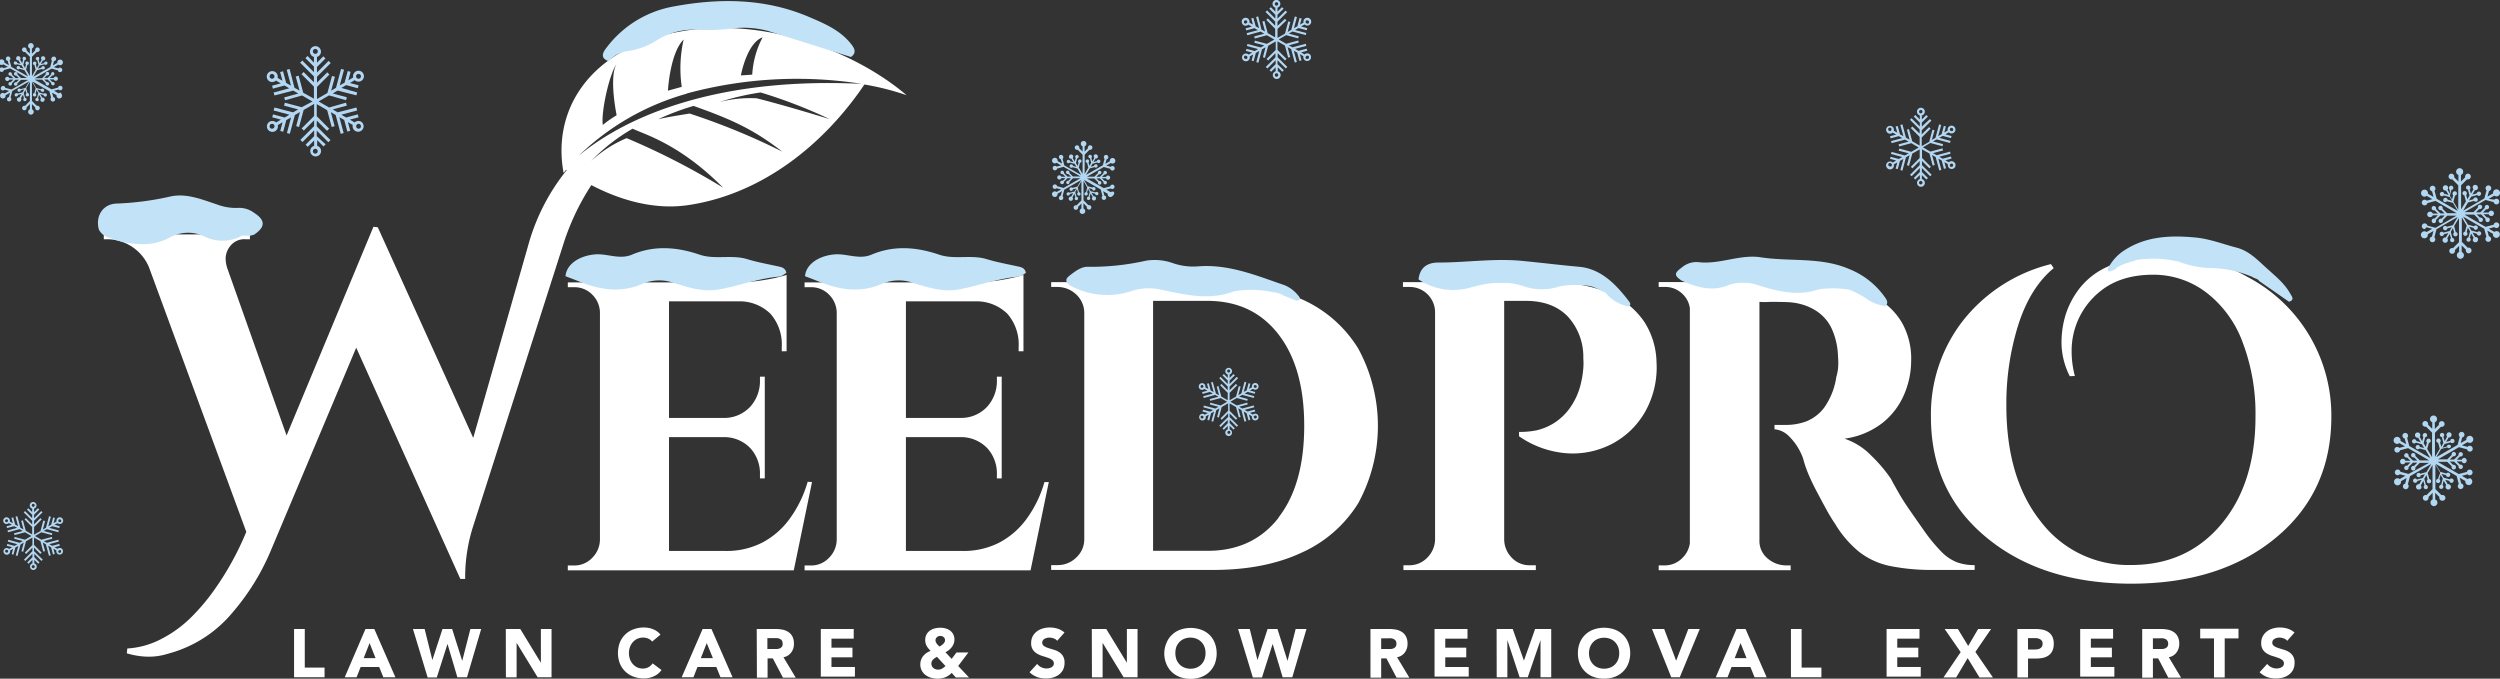 <svg xmlns="http://www.w3.org/2000/svg" id="Layer_1" data-name="Layer 1" viewBox="0 0 518.09 140.65"><rect x="0" y="0" width="518.09" height="140.65" fill="#333333" stroke="none"/><defs><style>.cls-1{fill:#fff;}.cls-2{fill:#0f8241;}.cls-3{fill:#c2e3f7;}.cls-4{fill:#b2d7f2;}.cls-5{fill:#b3d7f2;}</style></defs><path class="cls-1" d="M557.19,171.74a15.57,15.57,0,0,1-1.71-6.76,19.67,19.67,0,0,1,.86-6,17.79,17.79,0,0,1,2.85-5.41,15.34,15.34,0,0,1,5.62-4.43,26,26,0,0,1,11.91-2.52,35,35,0,0,1,17.34,4.57,32.43,32.43,0,0,1,17.34,28.92q0,15.57-11.48,25.09T570,214.74q-18.43,0-30-9.51t-11.58-25a31.53,31.53,0,0,1,6.72-20.1,33.43,33.43,0,0,1,18.15-11.62l.57.84q-4.86,4-7.34,11.76a54.49,54.49,0,0,0-2.47,16.69q0,15.12,7.14,24.07a22.81,22.81,0,0,0,18.72,9q11.58,0,18.68-8.45T595.68,180a41.64,41.64,0,0,0-2.62-15.16,23,23,0,0,0-7.57-10.44,18.08,18.08,0,0,0-11-3.69q-6.77,0-11,3.45a15.72,15.72,0,0,0-5.91,12.6,19.49,19.49,0,0,0,.67,4.94Z" transform="translate(-128.26 -93.78)"></path><path class="cls-1" d="M189.2,224.13h2.22v8h4.1v2H189.2Z" transform="translate(-128.26 -93.78)"></path><path class="cls-1" d="M204,224.13h1.83l4.37,10h-2.5l-.86-2.13H203l-.84,2.13H199.7Zm.85,2.92-1.22,3.12h2.46Z" transform="translate(-128.26 -93.78)"></path><path class="cls-1" d="M213.84,224.13h2.42l1.6,6.44h0l2.1-6.44h2l2.09,6.61h0l1.69-6.61h2.24l-2.94,10h-2L221,227.22h0l-2.22,6.95h-1.9Z" transform="translate(-128.26 -93.78)"></path><path class="cls-1" d="M233.08,224.13h3l4.27,7h0v-7h2.21v10h-2.89L235.32,227h0v7.15h-2.22Z" transform="translate(-128.26 -93.78)"></path><path class="cls-1" d="M263.41,226.74a2,2,0,0,0-.8-.61,2.54,2.54,0,0,0-1.1-.22,2.75,2.75,0,0,0-1.15.24,2.87,2.87,0,0,0-.93.68,3.2,3.2,0,0,0-.61,1,3.79,3.79,0,0,0-.22,1.29,3.9,3.9,0,0,0,.22,1.3,3.26,3.26,0,0,0,.61,1,2.66,2.66,0,0,0,2,.91,2.49,2.49,0,0,0,1.21-.28,2.36,2.36,0,0,0,.86-.8l1.85,1.38a3.83,3.83,0,0,1-1.62,1.32,5.05,5.05,0,0,1-2,.43,6.38,6.38,0,0,1-2.17-.37,5,5,0,0,1-1.71-1.06,4.88,4.88,0,0,1-1.13-1.67,6.17,6.17,0,0,1,0-4.37,4.84,4.84,0,0,1,2.84-2.72,6.14,6.14,0,0,1,2.17-.37,5.55,5.55,0,0,1,.89.08,4.24,4.24,0,0,1,.91.25,3.93,3.93,0,0,1,.86.45,3.49,3.49,0,0,1,.74.7Z" transform="translate(-128.26 -93.78)"></path><path class="cls-1" d="M273.87,224.13h1.83l4.37,10h-2.5l-.86-2.13H272.8l-.83,2.13h-2.44Zm.85,2.92-1.22,3.12H276Z" transform="translate(-128.26 -93.78)"></path><path class="cls-1" d="M285.08,224.13H289a7.61,7.61,0,0,1,1.46.14,3.42,3.42,0,0,1,1.2.5,2.45,2.45,0,0,1,.83.94,3.21,3.21,0,0,1,.3,1.47,2.9,2.9,0,0,1-.55,1.8,2.48,2.48,0,0,1-1.62,1l2.55,4.24h-2.65l-2.1-4h-1.09v4h-2.21Zm2.21,4.15h1.3l.64,0a1.88,1.88,0,0,0,.6-.13.92.92,0,0,0,.62-1,1.1,1.1,0,0,0-.15-.61,1.12,1.12,0,0,0-.4-.35,1.86,1.86,0,0,0-.55-.16,4.26,4.26,0,0,0-.61,0h-1.45Z" transform="translate(-128.26 -93.78)"></path><path class="cls-1" d="M298.36,224.13h6.82v2h-4.61V228h4.35v2h-4.35v2h4.86v2h-7.07Z" transform="translate(-128.26 -93.78)"></path><path class="cls-1" d="M326.83,231.8l2.24,2.37h-2.74l-.84-.95a3.88,3.88,0,0,1-1.34.92,4.28,4.28,0,0,1-1.61.29,4.9,4.9,0,0,1-1.32-.19,3.57,3.57,0,0,1-1.14-.56,2.71,2.71,0,0,1-1.1-2.26,2.59,2.59,0,0,1,.17-.92,2.7,2.7,0,0,1,.45-.79,3.24,3.24,0,0,1,.67-.61,3.3,3.3,0,0,1,.84-.42l-.45-.51a3.54,3.54,0,0,1-.35-.51,2.35,2.35,0,0,1-.23-.57,2.73,2.73,0,0,1-.08-.67,2.34,2.34,0,0,1,.27-1.16,2.22,2.22,0,0,1,.7-.79,3,3,0,0,1,1-.46,4.91,4.91,0,0,1,1.16-.14,4,4,0,0,1,1.11.15,2.87,2.87,0,0,1,.93.45,2.28,2.28,0,0,1,.64.77,2.35,2.35,0,0,1,.24,1.1,2.32,2.32,0,0,1-.15.84,2.94,2.94,0,0,1-.4.71,3.35,3.35,0,0,1-.59.6,4.41,4.41,0,0,1-.72.46l1.29,1.37,1-1.33h2.47Zm-4.4-1.91-.42.26a2.2,2.2,0,0,0-.37.3,1.23,1.23,0,0,0-.26.37,1.12,1.12,0,0,0-.1.5,1.19,1.19,0,0,0,.11.51,1.26,1.26,0,0,0,.3.38,1.36,1.36,0,0,0,.44.25,1.43,1.43,0,0,0,.5.09,1.69,1.69,0,0,0,.86-.21,4.22,4.22,0,0,0,.71-.53Zm.68-4.32a1,1,0,0,0-.69.26.88.88,0,0,0-.29.68.8.8,0,0,0,.09.36,1.68,1.68,0,0,0,.2.34,2.61,2.61,0,0,0,.27.31c.1.09.19.18.28.25l.37-.23a3.47,3.47,0,0,0,.37-.3,1.59,1.59,0,0,0,.28-.36.71.71,0,0,0,.11-.4.79.79,0,0,0-.29-.67A1,1,0,0,0,323.11,225.57Z" transform="translate(-128.26 -93.78)"></path><path class="cls-1" d="M347.34,226.58a1.48,1.48,0,0,0-.73-.5,2.62,2.62,0,0,0-.87-.17,2.2,2.2,0,0,0-.5.06,2,2,0,0,0-.48.18,1,1,0,0,0-.37.32.83.83,0,0,0-.14.48.79.79,0,0,0,.34.69,3.45,3.45,0,0,0,.86.42l1.11.34a4.46,4.46,0,0,1,1.12.48,2.69,2.69,0,0,1,.85.83,2.56,2.56,0,0,1,.34,1.41,3.2,3.2,0,0,1-.31,1.46,3.06,3.06,0,0,1-.84,1,3.88,3.88,0,0,1-1.24.61,5.46,5.46,0,0,1-1.48.2,5.29,5.29,0,0,1-1.81-.3,4.59,4.59,0,0,1-1.57-1l1.58-1.73a2.26,2.26,0,0,0,.86.7,2.37,2.37,0,0,0,1.07.25,2.48,2.48,0,0,0,.54-.06,1.86,1.86,0,0,0,.5-.19,1.15,1.15,0,0,0,.36-.33.9.9,0,0,0-.22-1.18,3,3,0,0,0-.87-.45c-.35-.12-.73-.25-1.13-.37a4.87,4.87,0,0,1-1.14-.5,2.62,2.62,0,0,1-.87-.82,2.37,2.37,0,0,1-.35-1.35,3.06,3.06,0,0,1,.32-1.42,3.22,3.22,0,0,1,.85-1,3.73,3.73,0,0,1,1.23-.61,4.9,4.9,0,0,1,1.43-.21,5.68,5.68,0,0,1,1.65.24,3.79,3.79,0,0,1,1.43.81Z" transform="translate(-128.26 -93.78)"></path><path class="cls-1" d="M354.52,224.13h3l4.27,7h0v-7H364v10h-2.89L356.76,227h0v7.15h-2.21Z" transform="translate(-128.26 -93.78)"></path><path class="cls-1" d="M369.54,229.15A5.7,5.7,0,0,1,370,227a4.71,4.71,0,0,1,1.13-1.66,4.84,4.84,0,0,1,1.71-1.06,6.55,6.55,0,0,1,4.34,0,4.79,4.79,0,0,1,1.72,1.06A4.84,4.84,0,0,1,380,227a6.17,6.17,0,0,1,0,4.37,4.88,4.88,0,0,1-1.13,1.67,4.94,4.94,0,0,1-1.72,1.06,6.55,6.55,0,0,1-4.34,0,5,5,0,0,1-1.71-1.06,4.75,4.75,0,0,1-1.13-1.67A5.65,5.65,0,0,1,369.54,229.15Zm2.3,0a3.9,3.9,0,0,0,.22,1.3,3.13,3.13,0,0,0,.63,1,2.94,2.94,0,0,0,1,.67,3.28,3.28,0,0,0,1.28.24,3.33,3.33,0,0,0,1.29-.24,2.88,2.88,0,0,0,1.61-1.69,3.66,3.66,0,0,0,.22-1.3,3.57,3.57,0,0,0-.22-1.29,2.78,2.78,0,0,0-.63-1,3,3,0,0,0-1-.68,3.33,3.33,0,0,0-1.29-.24,3.28,3.28,0,0,0-1.28.24,3.12,3.12,0,0,0-1,.68,3.07,3.07,0,0,0-.63,1A3.79,3.79,0,0,0,371.84,229.15Z" transform="translate(-128.26 -93.78)"></path><path class="cls-1" d="M384.84,224.13h2.41l1.6,6.44h0l2.1-6.44H393l2.08,6.61h0l1.69-6.61h2.24l-2.94,10h-2L392,227.22h0l-2.21,6.95h-1.9Z" transform="translate(-128.26 -93.78)"></path><path class="cls-1" d="M412.27,224.13h3.89a7.61,7.61,0,0,1,1.46.14,3.5,3.5,0,0,1,1.2.5,2.35,2.35,0,0,1,.82.94,3.08,3.08,0,0,1,.31,1.47,2.9,2.9,0,0,1-.55,1.8,2.48,2.48,0,0,1-1.62,1l2.55,4.24h-2.65l-2.1-4h-1.09v4h-2.22Zm2.22,4.15h1.3l.63,0a1.89,1.89,0,0,0,.61-.13,1,1,0,0,0,.44-.33,1,1,0,0,0,.18-.64,1.1,1.1,0,0,0-.15-.61,1.12,1.12,0,0,0-.4-.35,1.86,1.86,0,0,0-.55-.16,4.4,4.4,0,0,0-.62,0h-1.44Z" transform="translate(-128.26 -93.78)"></path><path class="cls-1" d="M425.55,224.13h6.83v2h-4.61V228h4.35v2h-4.35v2h4.86v2h-7.08Z" transform="translate(-128.26 -93.78)"></path><path class="cls-1" d="M438.41,224.13h3.34l2.32,6.55h0l2.32-6.55h3.34v10h-2.22v-7.7h0l-2.64,7.7h-1.69l-2.54-7.7h0v7.7h-2.21Z" transform="translate(-128.26 -93.78)"></path><path class="cls-1" d="M455.26,229.15a5.7,5.7,0,0,1,.4-2.19,4.84,4.84,0,0,1,1.13-1.66,5,5,0,0,1,1.72-1.06,6.55,6.55,0,0,1,4.34,0,4.88,4.88,0,0,1,1.72,1.06,4.68,4.68,0,0,1,1.12,1.66,6,6,0,0,1,0,4.37,4.72,4.72,0,0,1-1.12,1.67,5,5,0,0,1-1.72,1.06,6.55,6.55,0,0,1-4.34,0,5.13,5.13,0,0,1-1.72-1.06,4.88,4.88,0,0,1-1.13-1.67A5.64,5.64,0,0,1,455.26,229.15Zm2.3,0a3.66,3.66,0,0,0,.22,1.3,3.13,3.13,0,0,0,.63,1,2.76,2.76,0,0,0,1,.67,3.53,3.53,0,0,0,2.56,0,2.84,2.84,0,0,0,1-.67,3.13,3.13,0,0,0,.63-1,3.66,3.66,0,0,0,.22-1.3,3.57,3.57,0,0,0-.22-1.29,3.07,3.07,0,0,0-.63-1,3,3,0,0,0-1-.68,3.53,3.53,0,0,0-2.56,0,2.91,2.91,0,0,0-1,.68,3.07,3.07,0,0,0-.63,1A3.57,3.57,0,0,0,457.56,229.15Z" transform="translate(-128.26 -93.78)"></path><path class="cls-1" d="M470.61,224.13h2.53l2.48,6.58h0l2.52-6.58h2.37l-4.14,10h-1.77Z" transform="translate(-128.26 -93.78)"></path><path class="cls-1" d="M488.12,224.13H490l4.37,10h-2.5L491,232h-3.9l-.83,2.13h-2.44Zm.85,2.92-1.22,3.12h2.45Z" transform="translate(-128.26 -93.78)"></path><path class="cls-1" d="M499.41,224.13h2.21v8h4.1v2h-6.31Z" transform="translate(-128.26 -93.78)"></path><path class="cls-1" d="M519.23,224.13h6.82v2h-4.61V228h4.36v2h-4.36v2h4.87v2h-7.08Z" transform="translate(-128.26 -93.78)"></path><path class="cls-1" d="M534.58,228.92l-3.32-4.79H534l2.14,3.51,2.06-3.51h2.68l-3.25,4.75,3.63,5.29h-2.78l-2.45-4-2.38,4h-2.63Z" transform="translate(-128.26 -93.78)"></path><path class="cls-1" d="M546.33,224.13h3.73a6.92,6.92,0,0,1,1.47.14,3.06,3.06,0,0,1,1.21.49,2.49,2.49,0,0,1,.83.93,3.29,3.29,0,0,1,.3,1.49,3.41,3.41,0,0,1-.28,1.47,2.37,2.37,0,0,1-.78.95,3.09,3.09,0,0,1-1.18.51,6.8,6.8,0,0,1-1.47.14h-1.62v3.92h-2.21Zm2.21,4.25H550a2.78,2.78,0,0,0,.58-.06,1.32,1.32,0,0,0,.49-.19,1,1,0,0,0,.36-.37,1.13,1.13,0,0,0,.13-.58,1,1,0,0,0-.17-.62,1.09,1.09,0,0,0-.46-.36,2,2,0,0,0-.61-.17l-.66,0h-1.13Z" transform="translate(-128.26 -93.78)"></path><path class="cls-1" d="M559.35,224.13h6.82v2h-4.61V228h4.36v2h-4.36v2h4.87v2h-7.08Z" transform="translate(-128.26 -93.78)"></path><path class="cls-1" d="M572.2,224.13h3.89a7.51,7.51,0,0,1,1.45.14,3.55,3.55,0,0,1,1.21.5,2.43,2.43,0,0,1,.82.94,3.08,3.08,0,0,1,.31,1.47,2.9,2.9,0,0,1-.56,1.8,2.46,2.46,0,0,1-1.61,1l2.55,4.24h-2.65l-2.1-4h-1.09v4H572.2Zm2.22,4.15h1.3l.63,0a1.88,1.88,0,0,0,.6-.13,1.06,1.06,0,0,0,.45-.33,1,1,0,0,0,.18-.64,1,1,0,0,0-.16-.61,1,1,0,0,0-.39-.35,1.92,1.92,0,0,0-.56-.16,4.26,4.26,0,0,0-.61,0h-1.44Z" transform="translate(-128.26 -93.78)"></path><path class="cls-1" d="M587.08,226.08h-2.86v-2h7.94v2H589.3v8.09h-2.22Z" transform="translate(-128.26 -93.78)"></path><path class="cls-1" d="M602.25,226.58a1.48,1.48,0,0,0-.73-.5,2.62,2.62,0,0,0-.87-.17,2.2,2.2,0,0,0-.5.06,2,2,0,0,0-.48.18,1,1,0,0,0-.37.32.83.83,0,0,0-.14.48.79.79,0,0,0,.34.69,3.45,3.45,0,0,0,.86.42l1.11.34a4.24,4.24,0,0,1,1.11.48,2.62,2.62,0,0,1,.86.83,2.56,2.56,0,0,1,.34,1.41,3.2,3.2,0,0,1-.31,1.46,3.06,3.06,0,0,1-.84,1,3.88,3.88,0,0,1-1.24.61,5.46,5.46,0,0,1-1.48.2,5.39,5.39,0,0,1-1.82-.3,4.65,4.65,0,0,1-1.56-1l1.58-1.73a2.26,2.26,0,0,0,.86.7,2.37,2.37,0,0,0,1.07.25,2.48,2.48,0,0,0,.54-.06,1.86,1.86,0,0,0,.5-.19,1.15,1.15,0,0,0,.36-.33.81.81,0,0,0,.13-.47.84.84,0,0,0-.35-.71,3,3,0,0,0-.87-.45c-.35-.12-.73-.25-1.13-.37a4.87,4.87,0,0,1-1.14-.5,2.62,2.62,0,0,1-.87-.82,2.37,2.37,0,0,1-.35-1.35,3.06,3.06,0,0,1,.32-1.42,3.22,3.22,0,0,1,.85-1,3.64,3.64,0,0,1,1.23-.61,4.9,4.9,0,0,1,1.43-.21,5.68,5.68,0,0,1,1.65.24,3.79,3.79,0,0,1,1.43.81Z" transform="translate(-128.26 -93.78)"></path><path class="cls-2" d="M242,157.44" transform="translate(-128.26 -93.78)"></path><path class="cls-1" d="M295.64,193.62a24.43,24.43,0,0,1-3.68,7.6,16.6,16.6,0,0,1-5.72,5,16.2,16.2,0,0,1-7.61,1.74H266.9V184.37h11.34a7.47,7.47,0,0,1,5.51,2.28,7.73,7.73,0,0,1,2,5.47v.8h1V171.84h-1v.7a7.88,7.88,0,0,1-2,5.51,7.33,7.33,0,0,1-5.51,2.34H266.9V156.23h14.32a9.12,9.12,0,0,1,6.71,2.58,9.62,9.62,0,0,1,2.34,6.86v.9h1V150.76a34.34,34.34,0,0,1-4.37,1,36.44,36.44,0,0,1-6.07.54h-34.9v1h1.29a5.15,5.15,0,0,1,3.73,1.49,5.33,5.33,0,0,1,1.64,3.78v47.13a5.39,5.39,0,0,1-1.64,3.72,5.08,5.08,0,0,1-3.73,1.55h-1.29v1h46.83l3.78-18.29Z" transform="translate(-128.26 -93.78)"></path><path class="cls-1" d="M341.07,201.22a16.57,16.57,0,0,1-5.71,5,16.2,16.2,0,0,1-7.61,1.74H316V184.37h11.33a7.5,7.5,0,0,1,5.52,2.28,7.73,7.73,0,0,1,2,5.47v.8h1V171.84h-1v.7a7.88,7.88,0,0,1-2,5.51,7.35,7.35,0,0,1-5.52,2.34H316V156.23h14.32a9.12,9.12,0,0,1,6.71,2.58,9.66,9.66,0,0,1,2.33,6.86v.9h1V150.76a35,35,0,0,1-4.38,1,36.24,36.24,0,0,1-6.06.54H295v1h1.29a5.15,5.15,0,0,1,3.73,1.49,5.37,5.37,0,0,1,1.64,3.78v47.13a5.43,5.43,0,0,1-1.64,3.72,5.08,5.08,0,0,1-3.73,1.55H295v1h46.83l3.78-18.29h-.9A24.21,24.21,0,0,1,341.07,201.22Z" transform="translate(-128.26 -93.78)"></path><path class="cls-1" d="M398,155.78a43.51,43.51,0,0,0-18.3-3.53h-33.6v1h1.19a5.64,5.64,0,0,1,3.93,1.49,5.22,5.22,0,0,1,1.74,3.78v47a5.1,5.1,0,0,1-1.64,3.78,5.47,5.47,0,0,1-3.93,1.59h-1.29v1h33.6q10.64,0,18.3-3.58a26.56,26.56,0,0,0,11.73-10.24,33.55,33.55,0,0,0,0-32.07A26.14,26.14,0,0,0,398,155.78Zm-4.77,45.29q-5.37,6.87-14.72,6.86H367.22v-51.8h11.24q9.35,0,14.72,6.91t5.36,19Q398.54,194.21,393.18,201.07Z" transform="translate(-128.26 -93.78)"></path><path class="cls-1" d="M468.94,160.36a16.74,16.74,0,0,0-7.46-5.92q-5-2.19-13-2.19H419v1h1.29a5.26,5.26,0,0,1,5.37,5.17v47.23a5.48,5.48,0,0,1-1.64,3.72,5.08,5.08,0,0,1-3.73,1.55h-1.19v1h27.44v-1h-1.2a5,5,0,0,1-3.77-1.55,5.47,5.47,0,0,1-1.59-3.72V156.13h4.47q5.56,0,8.7,3.23a12.34,12.34,0,0,1,3.23,8.7,13,13,0,0,1-.05,2.54,18.64,18.64,0,0,1-.45,2.63,14.27,14.27,0,0,1-2.48,5.37,11.82,11.82,0,0,1-3.33,3,12,12,0,0,1-3.33,1.35,17.53,17.53,0,0,1-3.68.34v.9a19.9,19.9,0,0,0,10,3.53,17.63,17.63,0,0,0,9.35-2,17,17,0,0,0,6.81-6.66,18.69,18.69,0,0,0,2.33-10.24A16,16,0,0,0,468.94,160.36Z" transform="translate(-128.26 -93.78)"></path><path class="cls-1" d="M533.87,210.32a9.07,9.07,0,0,1-3.08-2,33.94,33.94,0,0,1-3.49-4.13q-1.68-2.39-3.23-4.62t-2.53-4c-.66-1.16-1.13-2-1.39-2.53a30.18,30.18,0,0,0-4.13-4.87,13.68,13.68,0,0,0-5.52-3.48,16.41,16.41,0,0,0,7.91-3.29,15.09,15.09,0,0,0,4.47-5.91,17.73,17.73,0,0,0,1.44-6.91,15.17,15.17,0,0,0-1.84-7.81,13.87,13.87,0,0,0-4.92-5,23.13,23.13,0,0,0-7-2.68,36.81,36.81,0,0,0-8-.85H472v1h1.29a5.13,5.13,0,0,1,3.63,1.44,5,5,0,0,1,1.54,2.95V206.4a5.32,5.32,0,0,1-1.54,3,5.08,5.08,0,0,1-3.73,1.55H472v1h27.35v-1h-1a5.86,5.86,0,0,1-3.73-1.4,4.67,4.67,0,0,1-1.74-3.87V156.34a16.75,16.75,0,0,0,2.24,0c1,0,2.17,0,3.43.05a12.77,12.77,0,0,1,3,.44,11.08,11.08,0,0,1,3.43,1.6,8.83,8.83,0,0,1,2.84,3.38,14.82,14.82,0,0,1,1.34,5.91,12.59,12.59,0,0,1,0,2.49,10.13,10.13,0,0,1-.35,1.69,14.64,14.64,0,0,1-2.48,6.31,8.66,8.66,0,0,1-3.73,2.89,12.12,12.12,0,0,1-4.13.74H496v.9a4.82,4.82,0,0,1,3,1.44,12.22,12.22,0,0,1,2.93,4.62,22.6,22.6,0,0,0,1,3c.5,1.2,1.08,2.43,1.74,3.68s1.33,2.51,2,3.73a33.78,33.78,0,0,0,1.89,3.13,22,22,0,0,0,5,5.82,15.47,15.47,0,0,0,6.47,2.93,43.55,43.55,0,0,0,9.09.8h8.36v-1A10.36,10.36,0,0,1,533.87,210.32Z" transform="translate(-128.26 -93.78)"></path><path class="cls-1" d="M270.85,136.29c15.46-2.28,28.26-12.71,36.55-25a54.75,54.75,0,0,1,8.74,2.22c-11.84-10.07-33.16-17.68-51.89-12-14.95,4.54-21.43,16-19.19,28.11,0,0,.19-.25.53-.66l.12.08-.09.1a43,43,0,0,0-7.85,15.32l-11.44,40.07-19.78-43.65-.9-.1-18,43.25-12.23-34.5a6.53,6.53,0,0,1-.4-2.29,4.23,4.23,0,0,1,1-2.53,3.72,3.72,0,0,1,3.13-1.35h.9v-1H149.77v1h.8a9.43,9.43,0,0,1,8.55,5.77L179.3,204a60.82,60.82,0,0,1-6.56,11.93,43.25,43.25,0,0,1-5,5.91,24.94,24.94,0,0,1-6,4.33,17.34,17.34,0,0,1-7.1,2l-.1,1a16.16,16.16,0,0,0,4.47.7,13.09,13.09,0,0,0,4-.6,26.07,26.07,0,0,0,13.52-8.65,48.2,48.2,0,0,0,7.85-12.73l17.7-42.06,21.58,47.93h1v-.9a34.77,34.77,0,0,1,1.69-10.14L245,144.4a49.81,49.81,0,0,1,5.81-12.26C255.61,134.65,263,137.45,270.85,136.29Zm14.22-22.14a25.67,25.67,0,0,0-7.76.79,52.65,52.65,0,0,1,8.58-2,103.13,103.13,0,0,1,14.31,5.53C290,115.34,285.07,114.15,285.07,114.15Zm5.32,11.06a139.33,139.33,0,0,0-19.22-7.9c-2.45.4-4.9.79-6.54,1.19a52.8,52.8,0,0,1,7.36-2.77C279.76,118.5,284.26,120.47,290.39,125.21Zm-4.09-23.69a18.89,18.89,0,0,0-2.15,7.73l-2.35.16S283,102.7,286.3,101.52Zm-16.35.39a27,27,0,0,0-.41,9.87l-2.86.79S267.09,104.68,270,101.91ZM256.05,107c-1.64,2.77,0,10.67,0,10.67a21.59,21.59,0,0,0-2.86,2C252.78,117.31,254.41,109.41,256.05,107Zm14.51,6.16a87,87,0,0,1,36.28-2h0c-34.66-1.69-52.31,9.56-58.66,14.91A52.35,52.35,0,0,1,270.56,113.2Zm-11.24,7.27c2.45,1.19,9.81,3.16,18.8,12.25a148.86,148.86,0,0,0-20-10.27,25.14,25.14,0,0,0-7.36,4.74A38.79,38.79,0,0,1,259.32,120.47Z" transform="translate(-128.26 -93.78)"></path><path class="cls-3" d="M181,142.35l-.16.11h-.18c-.91.47-2-.22-2.84.45a8.32,8.32,0,0,1-7.27-.17,7.89,7.89,0,0,0-7.22.32,11.55,11.55,0,0,1-6.37,1.28,17.14,17.14,0,0,1-5.84-1.23,3.47,3.47,0,0,1-2.36-1.73c-.8-2.8.83-5.42,3.83-5.42a59.8,59.8,0,0,0,11.15-1.5c3.27-.64,6.4.67,9.49,1.69a10.91,10.91,0,0,0,4.43.71,5.09,5.09,0,0,1,3.22,1C183.26,139.38,183.3,140.78,181,142.35Z" transform="translate(-128.26 -93.78)"></path><path class="cls-3" d="M279.94,99.68a38.51,38.51,0,0,1-7,.28,14.18,14.18,0,0,0-8.48,2.12,15.35,15.35,0,0,1-6.14,2.3,5.87,5.87,0,0,0-3.87,2.1c-1.44-.49-1.65-1.35-.58-2.71a22.29,22.29,0,0,1,13.42-8.54c9.66-1.87,19.26-1.89,28.48,2,3.27,1.4,6.69,2.79,9,5.84.7.93.93,1.75-.16,2.52l-17.3-5.43A19.75,19.75,0,0,0,279.94,99.68Z" transform="translate(-128.26 -93.78)"></path><path class="cls-3" d="M291.23,150.33c-.48.27-.93.72-1.42.76-4.28.37-8.3,1.89-12.48,2.67-3.23.59-6.28-.35-9.29-1.3a9,9,0,0,0-6.5.08c-4.47,2-8.77,1.36-13.09-.36-1-.4-2-.78-3-1.16.19-2.43,2.75-4.19,6-4.51,2.6-.26,5.15,1.14,7.73.06,4.7-2,9.38-1.61,14.11,0,3.18,1.06,6.6-.07,9.84.92,2,.62,4.14,1,6.22,1.46C290.13,149.11,291,149.24,291.23,150.33Z" transform="translate(-128.26 -93.78)"></path><path class="cls-3" d="M340.86,150.33c-.47.27-.92.72-1.41.76-4.28.37-8.3,1.89-12.48,2.67-3.23.59-6.28-.35-9.3-1.3a9,9,0,0,0-6.49.08c-4.47,2-8.77,1.36-13.09-.36-1-.4-2-.78-3-1.16.19-2.43,2.75-4.19,6-4.51,2.6-.26,5.15,1.14,7.73.06,4.7-2,9.38-1.61,14.11,0,3.18,1.06,6.6-.07,9.84.92,2,.62,4.14,1,6.22,1.46C339.77,149.11,340.67,149.24,340.86,150.33Z" transform="translate(-128.26 -93.78)"></path><path class="cls-3" d="M397,156.13,394.21,155c-.95-.64-2.09-.59-3.14-.86h0a21.78,21.78,0,0,0-7.07,0c-5,1.94-9.92.78-14.84-.27a11.74,11.74,0,0,0-6.2.16,16,16,0,0,1-12.9-1.07c-.86-.63-1.24-1.23-.14-2.07s2.4-1.89,3.84-1.82a52,52,0,0,0,12.06-1.28,11.38,11.38,0,0,1,5.59.55,12.86,12.86,0,0,0,5,.65c6.44-.55,12.23,1.9,18.1,3.91a7,7,0,0,1,2.79,2.13C397.85,155.61,397.7,156,397,156.13Z" transform="translate(-128.26 -93.78)"></path><path class="cls-3" d="M451.48,153.13a11.61,11.61,0,0,1-7.39,0c-3.71-1.3-7.47-.79-11.11.25a12.9,12.9,0,0,1-10.75-1.7c.25-2.21,1.54-3.49,4.11-3.49,5.74,0,11.47-.89,17.19-.36,4,.38,8,.88,12,1.24,4.52.42,7.61,3.62,10.27,7.1.3.39.51.75,0,1.13a8.12,8.12,0,0,1-4.56-2.55c-.31-.58-1-.48-1.46-.89h0a12.36,12.36,0,0,0-1.63-.71l-.14,0-.12-.07A19.28,19.28,0,0,0,451.48,153.13Z" transform="translate(-128.26 -93.78)"></path><path class="cls-3" d="M505.21,153.73c-4.51,1.55-8.81.37-13.11-1a9,9,0,0,0-6,.28c-3.25,1.21-6.35.25-9.36-1.08-1.58-1.09-1.54-1.54.07-2.73a4.66,4.66,0,0,1,3.46-1.09c4.39.52,8.63-1.69,12.92-1,6.1.93,12.46-.12,18.35,2.45a16.47,16.47,0,0,1,7.22,5.65c.39.57,1,1.2.23,2a8.35,8.35,0,0,1-4.11-1.67,24.34,24.34,0,0,0-3.33-1.72A21.39,21.39,0,0,0,505.21,153.73Z" transform="translate(-128.26 -93.78)"></path><path class="cls-3" d="M571.1,147.63c-1.62.65-3.46.81-4.77,2.17-.4-.08-.83.49-1.16.09s.1-.79.31-1.12A9.47,9.47,0,0,1,568,146c4.64-3.27,9.86-3.5,15.23-3,3,.29,5.72,1.37,8.56,2.11,2.58.67,4.34,2.57,6.19,4.24s3.69,3.13,4.9,5.28c.3.54,1,1.3-.26,1.68l-6.19-4.3c-.3-.52-.94-.48-1.35-.82a23.32,23.32,0,0,0-9.17-1.87,20.75,20.75,0,0,1-6.17-1.32A23.06,23.06,0,0,0,571.1,147.63Z" transform="translate(-128.26 -93.78)"></path><path id="snowflake" class="cls-4" d="M640.45,193a.77.77,0,0,0-.36-.09.76.76,0,0,0-.46.16l-1.18-.68,1.17-.32a.57.57,0,0,0,.15.12.51.51,0,0,0,.29.08.58.58,0,0,0,.3-1.09.64.64,0,0,0-.3-.08.6.6,0,0,0-.51.29.64.64,0,0,0-.06.18l-1.68.45-4.39-2.54h2l.91.92a.41.41,0,0,0,0,.16.45.45,0,1,0,.89,0,.45.45,0,0,0-.44-.45.47.47,0,0,0-.17,0l-.67-.67h.9l.92.92a.42.42,0,0,0,0,.16.45.45,0,1,0,.9,0,.45.45,0,0,0-.45-.45.53.53,0,0,0-.17,0l-.66-.67h1.06a.54.54,0,0,0,.52.38.56.56,0,0,0,0-1.11.54.54,0,0,0-.52.38h-1.06l.66-.67a.53.53,0,0,0,.17,0,.45.45,0,1,0-.45-.45.53.53,0,0,0,0,.17l-.92.91h-.9l.67-.67a.47.47,0,0,0,.17,0,.45.45,0,1,0-.45-.45.51.51,0,0,0,0,.17l-.91.91h-1.93l4.37-2.52,1.68.45a.49.49,0,0,0,.06.17.58.58,0,0,0,.51.3.6.6,0,0,0,.29-.08.59.59,0,0,0,.28-.36.56.56,0,0,0-.06-.44.59.59,0,0,0-1-.1l-1.17-.31,1.18-.68a.75.75,0,0,0,.45.16.69.69,0,0,0,.37-.1.73.73,0,0,0,.26-1,.71.71,0,0,0-.63-.36.77.77,0,0,0-.36.09.74.74,0,0,0-.34.44.61.61,0,0,0,0,.3l-1.18.68.31-1.17a.64.64,0,0,0,.18-.06.59.59,0,0,0-.3-1.1.6.6,0,0,0-.29.08.58.58,0,0,0-.27.36.56.56,0,0,0,.06.44.44.44,0,0,0,.12.15l-.45,1.67-4.4,2.54,1-1.7,1.25-.33a.69.69,0,0,0,.13.11.46.46,0,0,0,.22.06.44.44,0,0,0,.39-.22.46.46,0,0,0,0-.34A.44.44,0,0,0,636,186a.46.46,0,0,0-.23-.06.43.43,0,0,0-.38.22.52.52,0,0,0-.06.16l-.91.25.45-.78,1.25-.34a.35.35,0,0,0,.13.11.43.43,0,0,0,.22.06.44.44,0,0,0,.39-.22.45.45,0,0,0-.16-.61.46.46,0,0,0-.23-.06.44.44,0,0,0-.39.22.49.49,0,0,0,0,.16l-.91.25.53-.92h.11a.55.55,0,0,0,.27-1,.52.52,0,0,0-.27-.07.55.55,0,0,0-.48.27.54.54,0,0,0,.06.64l-.53.92-.24-.91a.35.35,0,0,0,.11-.13.45.45,0,0,0,.05-.34.47.47,0,0,0-.21-.27.46.46,0,0,0-.22-.06.47.47,0,0,0-.39.22.45.45,0,0,0,.16.62.49.49,0,0,0,.16,0l.34,1.25-.45.78-.25-.91a.28.28,0,0,0,.11-.13.45.45,0,0,0,0-.34.47.47,0,0,0-.21-.27.43.43,0,0,0-.22-.06.44.44,0,0,0-.39.22.45.45,0,0,0,.16.62l.16.05.34,1.25-1,1.67v-5l1.23-1.23a.48.48,0,0,0,.18,0,.59.59,0,1,0-.59-.59.57.57,0,0,0,0,.18l-.85.86V181.3a.73.73,0,1,0-.53,0v1.36l-.86-.86a.58.58,0,0,0,0-.18.6.6,0,0,0-.59-.59.59.59,0,0,0,0,1.18.58.58,0,0,0,.18,0l1.23,1.23v5.08l-1-1.7.34-1.25.16-.05a.45.45,0,0,0,.16-.62.44.44,0,0,0-.39-.22.46.46,0,0,0-.22.06.47.47,0,0,0-.21.27.45.45,0,0,0,0,.34.35.35,0,0,0,.11.13l-.25.91-.45-.78.34-1.25a.43.43,0,0,0,.16,0,.45.45,0,0,0,.16-.62.45.45,0,0,0-.38-.22.46.46,0,0,0-.23.06.47.47,0,0,0-.21.27.45.45,0,0,0,0,.34.47.47,0,0,0,.11.13l-.24.91-.53-.92a.54.54,0,0,0,.06-.64.55.55,0,0,0-.48-.27.52.52,0,0,0-.27.07.56.56,0,0,0-.26.34.52.52,0,0,0,.06.42.54.54,0,0,0,.48.27h.1l.53.92-.91-.25a.49.49,0,0,0-.05-.16.44.44,0,0,0-.39-.22.46.46,0,0,0-.23.06.45.45,0,0,0-.16.61.44.44,0,0,0,.39.22.4.4,0,0,0,.22-.06.35.35,0,0,0,.13-.11l1.25.34.45.78-.91-.25a1,1,0,0,0,0-.16.44.44,0,0,0-.39-.22.46.46,0,0,0-.23.06.48.48,0,0,0-.21.27.46.46,0,0,0,.05.34.44.44,0,0,0,.39.22.43.43,0,0,0,.22-.06.47.47,0,0,0,.13-.11l1.25.33,1,1.67-4.37-2.52-.45-1.68a.53.53,0,0,0,.12-.14.58.58,0,0,0-.21-.8.51.51,0,0,0-.29-.08.59.59,0,0,0-.57.74.59.59,0,0,0,.27.35.67.67,0,0,0,.18.07l.31,1.17-1.18-.68a.61.61,0,0,0,0-.3.72.72,0,0,0-.34-.44.68.68,0,0,0-.36-.1.73.73,0,0,0-.37,1.36.79.79,0,0,0,.37.1.7.7,0,0,0,.45-.17l1.18.68-1.17.32a.44.44,0,0,0-.15-.12.6.6,0,0,0-.29-.08.6.6,0,0,0-.51.29.6.6,0,0,0,.22.81.59.59,0,0,0,.29.07h0a.6.6,0,0,0,.51-.29.64.64,0,0,0,.06-.18l1.68-.45,4.39,2.54h-1.95l-.92-.91a.51.51,0,0,0,0-.17.45.45,0,1,0-.44.45.42.42,0,0,0,.16,0l.67.67h-.9l-.91-.91a.51.51,0,0,0,0-.17.45.45,0,1,0-.45.45.47.47,0,0,0,.17,0l.66.67h-1.05a.55.55,0,0,0-1.08.18.55.55,0,0,0,.55.55.56.56,0,0,0,.53-.38h1.05l-.66.67a.47.47,0,0,0-.17,0,.45.45,0,0,0-.45.45.45.45,0,1,0,.9,0,.41.41,0,0,0,0-.16l.91-.92h.9l-.67.67a.42.42,0,0,0-.16,0,.45.45,0,0,0-.45.45.45.45,0,1,0,.89,0,.41.41,0,0,0,0-.16l.92-.92h1.92L627.39,192l-1.68-.45a.49.49,0,0,0-.06-.17.59.59,0,0,0-.51-.3.6.6,0,0,0-.29.08.59.59,0,0,0-.28.36.56.56,0,0,0,.06.44.58.58,0,0,0,.51.3.64.64,0,0,0,.3-.08.53.53,0,0,0,.14-.12l1.17.31-1.18.68a.71.71,0,0,0-.45-.16.79.79,0,0,0-.37.1.73.73,0,0,0-.26,1,.72.72,0,0,0,.63.37.75.75,0,0,0,.36-.1.72.72,0,0,0,.34-.44.76.76,0,0,0,0-.3l1.17-.68L626.7,194a.64.64,0,0,0-.18.06.61.61,0,0,0-.27.36.59.59,0,0,0,.06.45.58.58,0,0,0,.51.29.6.6,0,0,0,.29-.08.55.55,0,0,0,.27-.36.61.61,0,0,0,0-.44l-.12-.15.45-1.67,4.39-2.54-1,1.7-1.25.33a.47.47,0,0,0-.13-.11.43.43,0,0,0-.22-.06.45.45,0,1,0,0,.9.45.45,0,0,0,.39-.23.75.75,0,0,0,0-.16l.91-.24-.45.78-1.25.33A.47.47,0,0,0,629,193a.4.4,0,0,0-.22-.06.44.44,0,0,0-.39.22.46.46,0,0,0,.16.62.6.6,0,0,0,.23.06.45.45,0,0,0,.39-.23.43.43,0,0,0,.05-.16l.91-.24-.53.91h-.1a.53.53,0,0,0-.48.28.49.49,0,0,0-.06.41.53.53,0,0,0,.26.34.52.52,0,0,0,.27.07A.55.55,0,0,0,630,195a.54.54,0,0,0-.06-.64l.53-.92.24.91a.69.69,0,0,0-.11.13.44.44,0,0,0,.16.61.46.46,0,0,0,.23.06h0a.43.43,0,0,0,.38-.22.46.46,0,0,0,0-.34.47.47,0,0,0-.37-.33l-.34-1.25.45-.78.25.91a.45.45,0,0,0-.11.13.44.44,0,0,0,.16.61.46.46,0,0,0,.22.06h0a.44.44,0,0,0,.39-.22.45.45,0,0,0,.05-.34.44.44,0,0,0-.21-.27.52.52,0,0,0-.16-.06l-.34-1.25,1-1.66v5l-1.22,1.23a.58.58,0,0,0-.19,0,.59.59,0,1,0,.59.58.57.57,0,0,0,0-.18l.85-.86v1.36a.73.73,0,0,0,.27,1.4.72.72,0,0,0,.72-.72.73.73,0,0,0-.46-.68v-1.36l.86.86a.58.58,0,0,0,0,.18.59.59,0,0,0,.59.59.59.59,0,1,0,0-1.17.57.57,0,0,0-.18,0l-1.23-1.23v-5.07l1,1.69L633.5,193a.52.52,0,0,0-.16.06.44.44,0,0,0-.21.27.45.45,0,0,0,0,.34.44.44,0,0,0,.39.22.43.43,0,0,0,.22-.06.44.44,0,0,0,.16-.61.33.33,0,0,0-.11-.13l.25-.91.45.78-.34,1.25a.52.52,0,0,0-.16.06.44.44,0,0,0-.21.27.46.46,0,0,0,0,.34.44.44,0,0,0,.39.22.46.46,0,0,0,.22-.06.44.44,0,0,0,.16-.61.45.45,0,0,0-.11-.13l.24-.91.53.92a.54.54,0,0,0-.06.64.55.55,0,0,0,.48.27.52.52,0,0,0,.27-.07.56.56,0,0,0,.21-.75.55.55,0,0,0-.48-.28h-.11l-.53-.91.91.24a.43.43,0,0,0,0,.16.45.45,0,0,0,.39.23.6.6,0,0,0,.23-.06.46.46,0,0,0,.16-.62.44.44,0,0,0-.39-.22.43.43,0,0,0-.22.06.47.47,0,0,0-.13.11l-1.25-.33-.45-.78.91.24a.47.47,0,0,0,.44.39.46.46,0,0,0,.23-.06.45.45,0,0,0,.16-.62.47.47,0,0,0-.39-.22.46.46,0,0,0-.22.06.69.69,0,0,0-.13.11l-1.25-.33-1-1.67,4.37,2.52.45,1.68a.53.53,0,0,0-.12.14.59.59,0,0,0-.06.45.58.58,0,0,0,.57.44.59.59,0,0,0,.5-.3.56.56,0,0,0,.06-.44.55.55,0,0,0-.27-.36l-.18-.07-.31-1.17,1.18.68a.76.76,0,0,0,0,.3.69.69,0,0,0,.34.44.68.68,0,0,0,.36.1.73.73,0,0,0,.37-1.36Z" transform="translate(-128.26 -93.78)"></path><path id="snowflake-2" data-name="snowflake" class="cls-4" d="M359.1,133.56a.6.6,0,0,0-.29-.08.59.59,0,0,0-.36.13l-.94-.54.93-.25a.54.54,0,0,0,.12.09.47.47,0,0,0,.47-.81.53.53,0,0,0-.24-.06.46.46,0,0,0-.4.23.42.42,0,0,0-.06.14l-1.33.36-3.5-2h1.56l.73.73a.31.31,0,0,0,0,.13.36.36,0,1,0,.71,0,.35.35,0,0,0-.35-.35l-.14,0-.53-.53h.72l.73.73a.31.31,0,0,0,0,.13.36.36,0,1,0,.36-.35l-.13,0-.54-.53h.85a.43.43,0,0,0,.41.3.44.44,0,0,0,0-.88.44.44,0,0,0-.41.3h-.85l.54-.53a.28.28,0,0,0,.13,0,.36.36,0,1,0-.36-.36.28.28,0,0,0,0,.13l-.73.73h-.72l.53-.53a.35.35,0,0,0,.14,0,.36.36,0,1,0-.36-.36.28.28,0,0,0,0,.13l-.73.73h-1.54l3.48-2,1.34.36a.58.58,0,0,0,.05.14.45.45,0,0,0,.64.17.44.44,0,0,0,.22-.28.46.46,0,0,0-.05-.36.47.47,0,0,0-.4-.23.53.53,0,0,0-.24.06.52.52,0,0,0-.11.1l-.93-.25.93-.54a.61.61,0,0,0,.37.12.58.58,0,1,0-.29-1.08.58.58,0,0,0-.27.35.65.65,0,0,0,0,.24l-.93.54.25-.93a.39.39,0,0,0,.14-.05.47.47,0,0,0-.24-.87.46.46,0,0,0-.23.06.44.44,0,0,0-.22.28.5.5,0,0,0,.05.36.48.48,0,0,0,.09.11l-.36,1.34-3.49,2,.78-1.35,1-.27a.28.28,0,0,0,.1.09.41.41,0,0,0,.18,0,.35.35,0,0,0,.31-.18.36.36,0,0,0,0-.27.41.41,0,0,0-.17-.22.37.37,0,0,0-.18,0,.36.36,0,0,0-.31.17.38.38,0,0,0,0,.13l-.73.2.36-.62,1-.27a.29.29,0,0,0,.1.09.35.35,0,0,0,.18.05.38.38,0,0,0,.31-.18.36.36,0,0,0-.13-.49.41.41,0,0,0-.18-.05.35.35,0,0,0-.31.18.35.35,0,0,0-.05.13l-.72.19.42-.72h.09a.44.44,0,0,0,.38-.22.42.42,0,0,0,0-.33.43.43,0,0,0-.42-.33.44.44,0,0,0-.38.22.45.45,0,0,0,0,.34.37.37,0,0,0,.1.17l-.42.74-.2-.73a.28.28,0,0,0,.09-.1.37.37,0,0,0,0-.27.38.38,0,0,0-.17-.22.35.35,0,0,0-.18-.05.38.38,0,0,0-.31.18.36.36,0,0,0,.13.49.33.33,0,0,0,.13,0l.27,1-.36.62-.19-.73a.45.45,0,0,0,.09-.1.36.36,0,0,0,0-.27.36.36,0,0,0-.16-.22.41.41,0,0,0-.18,0,.35.35,0,0,0-.31.18.36.36,0,0,0,.13.49l.13,0,.26,1-.76,1.33v-4l1-1a.32.32,0,0,0,.14,0,.47.47,0,1,0-.47-.47.4.4,0,0,0,0,.15l-.68.68v-1.08a.6.6,0,0,0,.37-.54.58.58,0,1,0-1.16,0,.59.59,0,0,0,.37.54v1.08l-.68-.68a.77.77,0,0,0,0-.15.47.47,0,1,0-.47.47.4.4,0,0,0,.15,0l1,1v4l-.78-1.35.26-1,.13,0a.36.36,0,0,0,.13-.49.35.35,0,0,0-.31-.18.37.37,0,0,0-.34.27.36.36,0,0,0,0,.27.22.22,0,0,0,.09.1l-.2.73-.36-.62.27-1a.33.33,0,0,0,.13,0,.36.36,0,0,0,.13-.49.37.37,0,0,0-.31-.18.37.37,0,0,0-.18.05.38.38,0,0,0-.17.22.37.37,0,0,0,0,.27.28.28,0,0,0,.09.1l-.2.73-.42-.74a.45.45,0,0,0,.06-.51.47.47,0,0,0-.39-.22.43.43,0,0,0-.42.33.42.42,0,0,0,0,.33.44.44,0,0,0,.38.22h.09l.42.72-.72-.19a.35.35,0,0,0,0-.13.35.35,0,0,0-.31-.18.34.34,0,0,0-.17.05.36.36,0,0,0-.14.49.38.38,0,0,0,.31.18.35.35,0,0,0,.18-.05.48.48,0,0,0,.11-.09l1,.27.36.62-.73-.2a.38.38,0,0,0,0-.13.34.34,0,0,0-.31-.17.39.39,0,0,0-.18,0,.36.36,0,0,0-.16.22.32.32,0,0,0,0,.27.35.35,0,0,0,.31.18.41.41,0,0,0,.18,0,.28.28,0,0,0,.1-.09l1,.27.76,1.33-3.48-2-.35-1.34a.48.48,0,0,0,.09-.11.47.47,0,0,0-.17-.64.48.48,0,0,0-.23-.07.46.46,0,0,0-.41.24.48.48,0,0,0,0,.35.47.47,0,0,0,.22.29l.14,0,.25.93-.94-.54a.49.49,0,0,0,0-.24.56.56,0,0,0-.27-.35.6.6,0,0,0-.29-.08.58.58,0,0,0-.29,1.08.51.51,0,0,0,.29.08.53.53,0,0,0,.36-.13l.94.55-.93.25a.4.4,0,0,0-.12-.1.46.46,0,0,0-.23-.06.49.49,0,0,0-.41.23.48.48,0,0,0,.18.64.46.46,0,0,0,.23.06h0a.49.49,0,0,0,.41-.23.78.78,0,0,0,.05-.14l1.33-.36,3.5,2h-1.56l-.72-.73a.51.51,0,0,0,0-.13.36.36,0,1,0-.36.36.32.32,0,0,0,.14,0l.53.53h-.72l-.73-.73a.28.28,0,0,0,0-.13.36.36,0,0,0-.36-.36.36.36,0,0,0,0,.72.35.35,0,0,0,.14,0l.53.53h-.85a.44.44,0,0,0-.41-.3.44.44,0,1,0,0,.88.43.43,0,0,0,.41-.3h.85l-.53.53-.14,0a.36.36,0,1,0,0,.71.36.36,0,0,0,.36-.36.31.31,0,0,0,0-.13l.73-.73h.72l-.53.53-.14,0a.36.36,0,0,0,0,.71.36.36,0,0,0,.36-.36.59.59,0,0,0,0-.13l.72-.73h1.54l-3.48,2-1.34-.36a.78.78,0,0,0-.05-.14.47.47,0,0,0-.41-.23.46.46,0,0,0-.23.06.44.44,0,0,0-.22.28.5.5,0,0,0,.05.36.47.47,0,0,0,.4.23.48.48,0,0,0,.24-.06.48.48,0,0,0,.11-.09l.93.25-.93.54a.59.59,0,0,0-.37-.13.6.6,0,0,0-.29.08.58.58,0,0,0-.21.79.6.6,0,0,0,.51.29.54.54,0,0,0,.28-.08.56.56,0,0,0,.27-.35.49.49,0,0,0,0-.24l.93-.54-.25.93-.14.05a.48.48,0,0,0-.21.29.43.43,0,0,0,0,.35.45.45,0,0,0,.64.17.44.44,0,0,0,.22-.28.46.46,0,0,0-.05-.36.31.31,0,0,0-.09-.11l.36-1.34,3.5-2-.78,1.35-1,.27a.28.28,0,0,0-.1-.09.41.41,0,0,0-.18,0,.35.35,0,0,0-.31.18.36.36,0,0,0,.13.49.41.41,0,0,0,.18.05.35.35,0,0,0,.31-.18.33.33,0,0,0,0-.13l.73-.2-.36.63-1,.26-.11-.09a.34.34,0,0,0-.18,0,.37.37,0,0,0-.31.17.36.36,0,0,0,.14.49.34.34,0,0,0,.17,0,.35.35,0,0,0,.31-.18.29.29,0,0,0,0-.13l.72-.19-.42.73h-.09a.44.44,0,0,0-.38.22.45.45,0,0,0,.16.6.46.46,0,0,0,.22.06.47.47,0,0,0,.39-.22.45.45,0,0,0-.06-.51l.42-.73.2.72a.31.31,0,0,0-.09.11.35.35,0,0,0,.13.48.37.37,0,0,0,.18,0h0a.37.37,0,0,0,.31-.18.32.32,0,0,0,0-.27.36.36,0,0,0-.16-.22l-.13,0-.27-1,.36-.63.2.73a.28.28,0,0,0-.09.1.36.36,0,0,0,.13.49.34.34,0,0,0,.17.05h0a.35.35,0,0,0,.31-.18.36.36,0,0,0,0-.27.34.34,0,0,0-.17-.22.28.28,0,0,0-.13,0l-.26-1,.76-1.33v4l-1,1-.15,0a.47.47,0,1,0,.47.46.32.32,0,0,0,0-.14l.68-.69V137a.58.58,0,1,0,.79.54.57.57,0,0,0-.37-.54v-1.09l.69.69a.32.32,0,0,0,0,.14.47.47,0,1,0,.47-.46l-.15,0-1-1v-4l.78,1.35-.26,1a.28.28,0,0,0-.13,0,.41.41,0,0,0-.17.22.36.36,0,0,0,0,.27.35.35,0,0,0,.31.18.41.41,0,0,0,.18-.05.37.37,0,0,0,.13-.49l-.09-.1.19-.73.36.63-.27,1-.13,0a.36.36,0,0,0-.16.22.36.36,0,0,0,0,.27.38.38,0,0,0,.31.18.36.36,0,0,0,.31-.53.31.31,0,0,0-.09-.11l.2-.72.42.73a.42.42,0,0,0-.1.17.45.45,0,0,0,0,.34.44.44,0,0,0,.38.22.46.46,0,0,0,.22-.06.45.45,0,0,0,.16-.6.44.44,0,0,0-.38-.22h-.09l-.42-.73.72.19a.5.5,0,0,0,.05.13.35.35,0,0,0,.31.18.41.41,0,0,0,.18,0,.36.36,0,0,0,.13-.49.37.37,0,0,0-.31-.17.34.34,0,0,0-.18,0,.45.45,0,0,0-.1.09l-1-.26-.36-.63.73.2a.33.33,0,0,0,0,.13.37.37,0,0,0,.31.18.37.37,0,0,0,.18-.05.36.36,0,0,0,.13-.49.35.35,0,0,0-.31-.18.41.41,0,0,0-.18,0,.28.28,0,0,0-.1.09l-1-.27-.77-1.32,3.48,2,.36,1.34a.4.4,0,0,0-.1.12.47.47,0,0,0-.05.35.53.53,0,0,0,.22.29.48.48,0,0,0,.24.06.46.46,0,0,0,.4-.24.47.47,0,0,0,.05-.35.49.49,0,0,0-.22-.29l-.14,0-.25-.93.94.54a.65.65,0,0,0,0,.24.59.59,0,0,0,.27.35.6.6,0,0,0,.29.08.57.57,0,0,0,.5-.29A.57.57,0,0,0,359.1,133.56Z" transform="translate(-128.26 -93.78)"></path><path id="snowflake-3" data-name="snowflake" class="cls-4" d="M646,141.77a.74.74,0,0,0-.36-.09.76.76,0,0,0-.46.16l-1.17-.68,1.17-.32a.53.53,0,0,0,.14.12.51.51,0,0,0,.29.08.58.58,0,0,0,.51-.29.58.58,0,0,0-.21-.8.6.6,0,0,0-.29-.08.58.58,0,0,0-.51.29.45.45,0,0,0-.07.18l-1.68.45L639,138.25h2l.91.92a.41.41,0,0,0,0,.16.45.45,0,0,0,.9,0,.45.45,0,0,0-.45-.45.47.47,0,0,0-.17,0l-.67-.67h.91l.91.92a.41.41,0,0,0,0,.16.45.45,0,1,0,.89,0,.45.45,0,0,0-.44-.45.47.47,0,0,0-.17,0l-.67-.67h1.06a.56.56,0,1,0,0-.35H642.8l.67-.67a.47.47,0,0,0,.17,0,.45.45,0,1,0-.45-.45.51.51,0,0,0,0,.17l-.91.91h-.91l.67-.67a.47.47,0,0,0,.17,0,.45.45,0,1,0-.45-.45.51.51,0,0,0,0,.17l-.91.91H639l4.36-2.52,1.68.45a.49.49,0,0,0,.06.17.58.58,0,0,0,.51.3.58.58,0,0,0,.57-.44.56.56,0,0,0-.06-.44.59.59,0,0,0-.51-.3.6.6,0,0,0-.29.08.55.55,0,0,0-.14.12L644,135l1.17-.68a.76.76,0,0,0,.46.16.65.65,0,0,0,.36-.1.72.72,0,0,0,.27-1,.71.71,0,0,0-.63-.36.78.78,0,0,0-.37.09.77.77,0,0,0-.33.44.62.62,0,0,0,0,.3l-1.18.68.32-1.17a.49.49,0,0,0,.17-.06.59.59,0,0,0-.29-1.1.64.64,0,0,0-.3.08.61.61,0,0,0-.27.36.56.56,0,0,0,.06.44.44.44,0,0,0,.12.15l-.45,1.67-4.39,2.54,1-1.7,1.25-.33a.43.43,0,0,0,.12.11.46.46,0,0,0,.23.06.44.44,0,0,0,.39-.22.45.45,0,0,0,0-.34.41.41,0,0,0-.21-.27.43.43,0,0,0-.22-.06.44.44,0,0,0-.39.22.52.52,0,0,0-.06.16l-.91.25.45-.78,1.25-.34a.45.45,0,0,0,.13.11.46.46,0,0,0,.23.06.43.43,0,0,0,.38-.22.44.44,0,0,0-.16-.61.46.46,0,0,0-.22-.06.44.44,0,0,0-.39.22.52.52,0,0,0-.06.16l-.91.25.53-.92h.11a.55.55,0,0,0,.48-.27.56.56,0,0,0,0-.42.51.51,0,0,0-.25-.34.57.57,0,0,0-.76.2.56.56,0,0,0,0,.42.43.43,0,0,0,.12.22l-.53.92-.25-.91a.37.37,0,0,0,.12-.13.44.44,0,0,0,0-.34.43.43,0,0,0-.21-.27.43.43,0,0,0-.22-.06.45.45,0,0,0-.23.84.48.48,0,0,0,.17,0l.33,1.25-.45.78-.24-.91a.47.47,0,0,0,.11-.13.44.44,0,0,0,0-.34.43.43,0,0,0-.21-.27.4.4,0,0,0-.22-.06.44.44,0,0,0-.39.22.46.46,0,0,0,.17.62l.16.05.33,1.25-1,1.67v-5l1.23-1.23a.58.58,0,0,0,.18,0,.59.59,0,1,0-.58-.59.57.57,0,0,0,0,.18l-.86.86v-1.36a.73.73,0,1,0-1-.68.72.72,0,0,0,.47.68v1.36l-.86-.86a.57.57,0,0,0,0-.18.59.59,0,1,0-.59.59.58.58,0,0,0,.19,0l1.23,1.23v5.08l-1-1.7.33-1.25.16-.05a.46.46,0,0,0,.17-.62.44.44,0,0,0-.39-.22.46.46,0,0,0-.23.06.45.45,0,0,0-.2.27.4.4,0,0,0,0,.34.47.47,0,0,0,.11.13l-.24.91-.45-.78.33-1.25a.43.43,0,0,0,.16,0,.46.46,0,0,0,.17-.62.47.47,0,0,0-.39-.22.4.4,0,0,0-.22.06.43.43,0,0,0-.21.27.44.44,0,0,0,0,.34.47.47,0,0,0,.11.13L636,134l-.53-.92a.56.56,0,0,0,.07-.64.57.57,0,0,0-.76-.2.56.56,0,0,0-.26.34.62.62,0,0,0,.06.42.55.55,0,0,0,.48.27h.11l.53.92-.91-.25a.52.52,0,0,0-.06-.16.44.44,0,0,0-.39-.22.43.43,0,0,0-.22.06.44.44,0,0,0,.22.83.46.46,0,0,0,.23-.06.45.45,0,0,0,.13-.11l1.25.34.45.78-.92-.25a.33.33,0,0,0-.05-.16.44.44,0,0,0-.39-.22.43.43,0,0,0-.22.06.41.41,0,0,0-.21.27.45.45,0,0,0,0,.34.44.44,0,0,0,.39.22.46.46,0,0,0,.23-.06.43.43,0,0,0,.12-.11l1.25.33,1,1.67-4.37-2.52-.45-1.68a.53.53,0,0,0,.12-.14.59.59,0,0,0-.22-.8.51.51,0,0,0-.29-.08.6.6,0,0,0-.51.29.59.59,0,0,0-.06.45.57.57,0,0,0,.28.35.51.51,0,0,0,.17.07l.31,1.17-1.17-.68a.76.76,0,0,0,0-.3.72.72,0,0,0-.34-.44.65.65,0,0,0-.36-.1.73.73,0,0,0-.36,1.36.75.75,0,0,0,.36.1.66.66,0,0,0,.45-.17l1.18.68-1.17.32a.53.53,0,0,0-.14-.12.61.61,0,0,0-.3-.08.57.57,0,0,0-.5.29.57.57,0,0,0,.5.88h0a.58.58,0,0,0,.51-.29.67.67,0,0,0,.07-.18l1.68-.45,4.39,2.54h-2l-.91-.91a.51.51,0,0,0,0-.17.45.45,0,1,0-.45.45.47.47,0,0,0,.17,0l.66.67H634l-.91-.91a.51.51,0,0,0,0-.17.45.45,0,1,0-.45.45.47.47,0,0,0,.17,0l.67.67h-1.06a.55.55,0,0,0-.52-.38.56.56,0,1,0,0,1.11.55.55,0,0,0,.52-.38h1.06l-.67.67a.47.47,0,0,0-.17,0,.45.45,0,0,0-.44.45.45.45,0,1,0,.89,0,.41.41,0,0,0,0-.16l.91-.92h.9l-.66.67a.47.47,0,0,0-.17,0,.45.45,0,0,0-.45.45.45.45,0,0,0,.9,0,.41.41,0,0,0,0-.16l.91-.92h1.92l-4.36,2.52-1.68-.45a.36.36,0,0,0-.07-.17.59.59,0,0,0-.51-.3.6.6,0,0,0-.29.08.61.61,0,0,0-.27.36.56.56,0,0,0,.06.44.57.57,0,0,0,.51.3A.6.6,0,0,0,631,141a.53.53,0,0,0,.14-.12l1.17.31-1.17.68a.72.72,0,0,0-.82-.06.73.73,0,0,0,.36,1.36.82.82,0,0,0,.37-.1.74.74,0,0,0,.33-.44.61.61,0,0,0,0-.3l1.18-.68-.32,1.17a.49.49,0,0,0-.17.06.59.59,0,0,0,.29,1.1.57.57,0,0,0,.29-.08.59.59,0,0,0,.1-.95l.45-1.67,4.39-2.54-1,1.7-1.25.33a.43.43,0,0,0-.12-.11.46.46,0,0,0-.62.16.46.46,0,0,0,.17.62.43.43,0,0,0,.22.06.45.45,0,0,0,.39-.23.3.3,0,0,0,.05-.16l.92-.24-.45.78-1.25.33a.69.69,0,0,0-.13-.11.46.46,0,0,0-.23-.06.44.44,0,0,0-.39.22.46.46,0,0,0,.17.62.55.55,0,0,0,.22.06.45.45,0,0,0,.39-.23.44.44,0,0,0,.06-.16l.91-.24-.53.91H635a.54.54,0,0,0-.48.28.58.58,0,0,0-.06.41.53.53,0,0,0,.26.34.55.55,0,0,0,.69-.84l.53-.92.24.91a.69.69,0,0,0-.11.13.45.45,0,0,0,.17.61.4.4,0,0,0,.22.06h0a.44.44,0,0,0,.39-.22.45.45,0,0,0,0-.34.41.41,0,0,0-.21-.27.44.44,0,0,0-.16-.06l-.33-1.25.45-.78.24.91a.69.69,0,0,0-.11.13.45.45,0,0,0,.16.61.46.46,0,0,0,.23.06h0a.44.44,0,0,0,.43-.56.41.41,0,0,0-.21-.27.44.44,0,0,0-.16-.06l-.33-1.25,1-1.66v5l-1.23,1.23-.18,0a.59.59,0,1,0,.58.58.57.57,0,0,0,0-.18l.86-.86V146a.74.74,0,0,0-.47.68.73.73,0,1,0,1-.68v-1.36l.86.86a.57.57,0,0,0,0,.18.59.59,0,1,0,.4-.55l-1.23-1.23v-5.07l1,1.69-.33,1.25a.44.44,0,0,0-.16.06.41.41,0,0,0-.21.27.44.44,0,0,0,.43.56.4.4,0,0,0,.22-.06.45.45,0,0,0,.17-.61.69.69,0,0,0-.11-.13l.24-.91.45.78-.33,1.25a.49.49,0,0,0-.17.06.43.43,0,0,0-.2.27.41.41,0,0,0,0,.34.44.44,0,0,0,.39.22.43.43,0,0,0,.22-.06.45.45,0,0,0,.17-.61.49.49,0,0,0-.12-.13l.25-.91.53.92a.43.43,0,0,0-.12.22.56.56,0,0,0,0,.42.57.57,0,0,0,.76.2.49.49,0,0,0,.25-.34.53.53,0,0,0,0-.41.54.54,0,0,0-.48-.28h-.11l-.53-.91.91.24a.44.44,0,0,0,.06.16.45.45,0,0,0,.39.23.6.6,0,0,0,.22-.06.45.45,0,0,0,.16-.62.43.43,0,0,0-.38-.22.46.46,0,0,0-.23.06.69.69,0,0,0-.13.11l-1.25-.33-.45-.78.91.24a.44.44,0,0,0,.06.16.45.45,0,0,0,.39.23.43.43,0,0,0,.22-.06.46.46,0,0,0,.17-.62.46.46,0,0,0-.62-.16.43.43,0,0,0-.12.11l-1.25-.33-1-1.67,4.37,2.52.45,1.68a.53.53,0,0,0-.12.14.59.59,0,0,0,.22.81.58.58,0,0,0,.8-.22.58.58,0,0,0-.22-.8l-.17-.07-.32-1.17,1.18.68a.76.76,0,0,0,0,.3.69.69,0,0,0,.34.44.65.65,0,0,0,.36.1.73.73,0,0,0,.36-1.36Z" transform="translate(-128.26 -93.78)"></path><path id="snowflake-4" data-name="snowflake" class="cls-5" d="M203.11,119a1.14,1.14,0,0,0-1.35.16l-1-.59,1.81-.48-.17-.61-2.41.65-1-.58,3.29-.88-.16-.61-3.9,1-1-.61,2.92-.78-.17-.61-3.52,1-2.17-1.26,2.17-1.25,3.52,1,.17-.61-2.92-.78,1-.61,3.9,1,.16-.61L199,112l1-.58,2.41.65.17-.61-1.81-.48,1-.59a1.18,1.18,0,0,0,.78.31,1.13,1.13,0,0,0,0-2.26,1.09,1.09,0,0,0-.56.15,1.15,1.15,0,0,0-.54,1.25l-1,.59.47-1.77v0l-.6-.16-.65,2.41-1,.57.88-3.25v0l-.61-.16-1.05,3.9-1,.6.78-2.88v0l-.61-.17-.95,3.53-2.16,1.25v-2.5l2.58-2.58-.45-.45-2.13,2.14v-1.22l2.85-2.85-.45-.44-2.4,2.41v-1.15l1.76-1.77-.45-.44-1.31,1.32v-1.19a1.14,1.14,0,1,0-.63,0v1.19L192,105.38l-.45.44,1.77,1.77v1.15l-2.41-2.41-.45.44,2.86,2.85v1.22l-2.14-2.14-.44.45,2.58,2.58v2.5L191.1,113l-.95-3.53-.6.17.78,2.91-1.05-.6-1-3.87v0l-.6.16.88,3.29-1-.57-.64-2.41-.61.16.48,1.8-1-.59a1.13,1.13,0,0,0-1.1-1.4,1.14,1.14,0,0,0-1,.57,1.14,1.14,0,0,0,.41,1.54,1.16,1.16,0,0,0,.57.15,1.18,1.18,0,0,0,.78-.31l1,.59-1.8.48.16.61,2.41-.65,1,.58-3.25.87h0l.17.61,3.89-1,1.06.61-2.92.78.16.61,3.52-1,2.17,1.25L190.78,116l-3.49-.94h0l-.16.61,2.92.78-1.06.61-3.86-1h0l-.17.61,3.29.88-1,.58-2.41-.65-.16.61,1.8.48-1,.59a1.13,1.13,0,0,0-.78-.31,1.16,1.16,0,0,0-.57.15,1.14,1.14,0,0,0-.41,1.54,1.14,1.14,0,0,0,1,.57,1.13,1.13,0,0,0,1.1-1.4l1-.6-.48,1.81.61.16.64-2.41,1-.57-.87,3.25v0l.6.16,1.05-3.9,1.05-.61-.78,2.92.6.17.95-3.53,2.17-1.25v2.5l-2.58,2.58.44.45,2.14-2.14v1.21l-2.86,2.86.45.44,2.41-2.41V122l-1.77,1.77.45.44,1.32-1.32V124a1.12,1.12,0,1,0,.63,0v-1.19l1.31,1.32.45-.44L193.9,122v-1.15l2.4,2.41.45-.44-2.85-2.86v-1.21l2.13,2.14.45-.45-2.58-2.58v-2.5l2.16,1.25.94,3.49v0l.61-.17-.79-2.92,1,.61,1.05,3.9.61-.16-.89-3.29,1,.57.65,2.41.6-.16-.48-1.81,1,.6a1.15,1.15,0,0,0,.54,1.25,1.09,1.09,0,0,0,.56.15,1.14,1.14,0,0,0,1-.57A1.13,1.13,0,0,0,203.11,119ZM203,120.2a.52.52,0,0,1-.44.25.45.45,0,0,1-.25-.07.51.51,0,0,1,.25-.94.52.52,0,0,1,.25.07A.51.51,0,0,1,203,120.2Zm-9.4,5.42a.5.5,0,1,1,.5-.5A.5.5,0,0,1,193.58,125.62Zm0-21.7a.51.51,0,1,1-.5.51A.5.5,0,0,1,193.58,103.92Zm8.71,5.25a.45.45,0,0,1,.25-.07.5.5,0,0,1,.44.25.51.51,0,0,1-.19.69.51.51,0,0,1-.25.06.48.48,0,0,1-.43-.25A.49.49,0,0,1,202.29,109.17Zm-17.67.93a.54.54,0,0,1-.25-.06.53.53,0,0,1-.24-.31.56.56,0,0,1,.05-.38.5.5,0,0,1,.44-.25.43.43,0,0,1,.25.07.5.5,0,0,1-.25.93Zm.25,10.28a.43.43,0,0,1-.25.07.5.5,0,0,1-.25-.94.55.55,0,0,1,.25-.07.5.5,0,0,1,.25.94Z" transform="translate(-128.26 -93.78)"></path><path id="snowflake-5" data-name="snowflake" class="cls-5" d="M399.58,104.94a.8.8,0,0,0-.4-.11.83.83,0,0,0-.56.23l-.73-.42,1.29-.35-.12-.43-1.71.46-.71-.41,2.34-.63-.12-.43-2.77.74-.75-.43,2.08-.55-.12-.44-2.51.68-1.54-.9,1.54-.89,2.51.68.12-.44-2.08-.55.75-.44,2.77.75.12-.43-2.34-.63.71-.41,1.71.46.12-.43-1.29-.35.73-.42a.83.83,0,0,0,.56.23.81.81,0,1,0-.4-1.51.81.81,0,0,0-.38.89l-.73.42.34-1.26v0l-.43-.12-.46,1.72-.71.41.62-2.32v0l-.43-.12-.75,2.78-.74.43.55-2.06v0l-.43-.12-.67,2.52-1.55.89V99.78L394.86,98l-.31-.32L393,99.15v-.86l2-2-.32-.31L393,97.65v-.82l1.26-1.25-.32-.32-.94.94v-.84a.81.81,0,1,0-.44,0v.84l-.94-.94-.32.32,1.26,1.25v.82l-1.72-1.71-.32.31,2,2v.86l-1.53-1.52-.31.32,1.84,1.83v1.79l-1.55-.89-.67-2.52-.43.12.55,2.08-.74-.43L389,97.18v0l-.43.12.63,2.34-.71-.41L388,97.48l-.43.12.34,1.28-.73-.42a.81.81,0,0,0-.38-.89.8.8,0,0,0-1.1.3.76.76,0,0,0-.08.61A.81.81,0,0,0,386,99a.8.8,0,0,0,.4.11.83.83,0,0,0,.56-.23l.73.42-1.29.35.12.43,1.71-.46.71.41-2.32.62h0l.12.43,2.77-.75.75.44-2.08.55.12.44,2.51-.68,1.54.89-1.54.9-2.49-.67h0l-.12.44,2.08.55-.75.43-2.75-.73h0l-.12.43,2.34.63-.71.41-1.71-.46-.12.43,1.29.35-.73.42a.83.83,0,0,0-.56-.23.8.8,0,0,0-.4.11.8.8,0,0,0-.3,1.1.82.82,0,0,0,1.1.3.82.82,0,0,0,.38-.89l.73-.43-.34,1.29.43.11.46-1.71.71-.41-.62,2.32v0l.43.12.75-2.78.74-.43-.55,2.08.43.11.67-2.51,1.55-.89v1.78L390.74,106l.31.32,1.53-1.52v.86l-2,2,.32.32,1.72-1.72v.82l-1.26,1.26.32.32.94-.94v.84a.81.81,0,1,0,.44,0v-.84l.94.94.32-.32L393,107.07v-.82l1.72,1.72.32-.32-2-2v-.86l1.53,1.52.31-.32L393,104.12v-1.78l1.55.89.66,2.49v0l.43-.11-.55-2.08.74.43.75,2.78.43-.12-.63-2.34.71.41.46,1.71.43-.11-.34-1.29.73.43a.82.82,0,0,0,.38.89.82.82,0,0,0,1.1-.3A.81.81,0,0,0,399.58,104.94Zm-.09.88a.35.35,0,0,1-.31.18.41.41,0,0,1-.18,0,.36.36,0,0,1-.13-.49.37.37,0,0,1,.31-.18.37.37,0,0,1,.18,0A.36.36,0,0,1,399.49,105.82Zm-6.69,3.86a.36.36,0,0,1-.36-.36.36.36,0,0,1,.72,0A.36.36,0,0,1,392.8,109.68Zm0-15.45a.36.36,0,1,1-.36.36A.36.36,0,0,1,392.8,94.23ZM399,98a.41.41,0,0,1,.18,0,.35.35,0,0,1,.31.18.36.36,0,0,1-.13.49.37.37,0,0,1-.18,0,.37.37,0,0,1-.31-.18A.36.36,0,0,1,399,98Zm-12.58.67a.37.37,0,0,1-.18,0,.41.41,0,0,1-.17-.22.36.36,0,0,1,0-.27.35.35,0,0,1,.31-.18.41.41,0,0,1,.18,0,.36.36,0,0,1,.13.49A.37.37,0,0,1,386.42,98.63Zm.18,7.32a.41.41,0,0,1-.18,0,.35.35,0,0,1-.31-.18.36.36,0,0,1,.13-.49.37.37,0,0,1,.18,0,.37.37,0,0,1,.31.18A.36.36,0,0,1,386.6,106Z" transform="translate(-128.26 -93.78)"></path><path id="snowflake-6" data-name="snowflake" class="cls-5" d="M533.09,127.29a.8.8,0,0,0-.4-.11.83.83,0,0,0-.56.23l-.73-.42,1.29-.35-.12-.43-1.72.46-.71-.41,2.35-.63-.12-.43-2.77.75-.75-.44,2.08-.55-.12-.44-2.51.68-1.54-.89,1.54-.9,2.51.68.12-.44-2.08-.55.75-.43,2.77.74.12-.43-2.35-.63.71-.41,1.72.46.12-.43-1.29-.35.73-.42a.83.83,0,0,0,.56.23.81.81,0,0,0,.7-1.21.81.81,0,0,0-.7-.4.79.79,0,0,0-.78,1l-.73.43.34-1.26v0l-.43-.11-.46,1.71-.71.41.62-2.32v0l-.43-.12-.75,2.78-.75.43.55-2v0l-.43-.11-.67,2.51-1.55.89v-1.79l1.84-1.83-.32-.32-1.52,1.52v-.86l2-2-.31-.32L526.53,120v-.81l1.26-1.26-.32-.32-.94.94v-.84a.81.81,0,1,0-1-.77.82.82,0,0,0,.58.77v.84l-.94-.94-.31.32,1.25,1.26V120l-1.71-1.72-.32.32,2,2v.86L524.56,120l-.31.32,1.83,1.83v1.79l-1.54-.89-.67-2.51-.43.11.55,2.08-.75-.43-.73-2.75v0l-.43.12.63,2.34-.71-.41-.46-1.71-.44.11.35,1.29-.73-.43a.81.81,0,0,0-.38-.89.82.82,0,0,0-1.1.3.76.76,0,0,0-.08.61.8.8,0,0,0,.37.49.87.87,0,0,0,.41.11.79.79,0,0,0,.55-.23l.73.42-1.28.35.12.43,1.71-.46.71.41-2.32.62h0l.11.43,2.78-.74.75.43-2.08.55.12.44,2.51-.68,1.54.9-1.54.89-2.49-.67h0l-.12.44,2.08.55L523,126l-2.75-.74h0l-.11.43,2.34.63-.71.41-1.71-.46-.12.43,1.28.35-.73.42a.79.79,0,0,0-.55-.23.87.87,0,0,0-.41.11.8.8,0,0,0-.37.49.76.76,0,0,0,.08.61.8.8,0,0,0,1.48-.59l.73-.42-.35,1.28.44.11.46-1.71.71-.41-.63,2.32v0l.43.12.74-2.78.75-.43-.55,2.08.43.12.67-2.52,1.54-.89v1.79l-1.83,1.83.31.32,1.52-1.52V128l-2,2,.32.31,1.71-1.71v.82l-1.25,1.25.31.32.94-.94v.84a.82.82,0,0,0-.58.77.81.81,0,1,0,1-.77v-.84l.94.94.32-.32-1.26-1.25v-.82l1.72,1.71.31-.31-2-2v-.86l1.52,1.52.32-.32-1.84-1.83v-1.79l1.55.89.66,2.49v0l.43-.12-.56-2.08.75.43.75,2.78.43-.12-.63-2.34.71.41.46,1.71.43-.11-.34-1.28.73.42a.81.81,0,0,0,.78,1,.82.82,0,0,0,.7-.41A.81.81,0,0,0,533.09,127.29Zm-.09.88a.35.35,0,0,1-.31.18.41.41,0,0,1-.18,0,.36.36,0,0,1-.13-.49.35.35,0,0,1,.31-.18.41.41,0,0,1,.18.05A.36.36,0,0,1,533,128.17ZM526.31,132a.36.36,0,1,1,.36-.36A.36.36,0,0,1,526.31,132Zm0-15.45a.36.36,0,1,1-.36.36A.36.36,0,0,1,526.31,116.58Zm6.2,3.73a.41.41,0,0,1,.18,0,.35.35,0,0,1,.31.18.36.36,0,0,1-.13.49.41.41,0,0,1-.18,0,.35.35,0,0,1-.31-.18A.36.36,0,0,1,532.51,120.31Zm-12.58.67a.37.37,0,0,1-.35-.27.36.36,0,0,1,0-.27.35.35,0,0,1,.31-.18.41.41,0,0,1,.18,0,.36.36,0,0,1,.13.49A.38.38,0,0,1,519.93,121Zm.18,7.32a.41.41,0,0,1-.18,0,.35.35,0,0,1-.31-.18.36.36,0,0,1,.13-.49.35.35,0,0,1,.18-.05.38.38,0,0,1,.31.18A.36.36,0,0,1,520.11,128.3Z" transform="translate(-128.26 -93.78)"></path><path id="snowflake-7" data-name="snowflake" class="cls-5" d="M141,207.43a.73.73,0,0,0-.35-.09.67.67,0,0,0-.48.2l-.63-.37,1.11-.29-.1-.38-1.48.4-.61-.35,2-.55-.1-.37-2.4.64-.64-.37,1.79-.48-.1-.37-2.17.58-1.33-.77,1.33-.77,2.17.58.1-.37-1.79-.48.64-.38,2.4.64.1-.37-2-.54.61-.35,1.48.39.1-.37-1.11-.3.63-.36a.71.71,0,0,0,.48.19.73.73,0,0,0,.35-.09.69.69,0,0,0,.25-.95.7.7,0,0,0-.6-.35.74.74,0,0,0-.35.1.69.69,0,0,0-.32.77l-.63.36.29-1.09v0l-.37-.1-.39,1.48-.62.36.54-2v0l-.38-.1-.64,2.4-.65.37.48-1.77v0l-.38-.1-.58,2.16-1.33.77V203l1.59-1.58-.28-.27-1.31,1.31v-.75l1.75-1.75-.27-.27-1.48,1.48v-.71l1.08-1.08-.27-.28-.81.81v-.72a.7.7,0,1,0-.39,0v.72l-.81-.81-.27.28,1.08,1.08v.71l-1.48-1.48-.27.27,1.75,1.75v.75l-1.31-1.31-.27.27,1.58,1.58v1.54l-1.33-.77-.58-2.16-.37.1.48,1.79-.65-.37-.63-2.38v0l-.37.1.54,2-.61-.36L131,201l-.37.1.29,1.11-.63-.36a.68.68,0,0,0-.32-.77.74.74,0,0,0-.35-.1.7.7,0,0,0-.67.88.68.68,0,0,0,.32.42.73.73,0,0,0,.35.09.71.71,0,0,0,.48-.19l.63.36-1.11.3.1.37,1.48-.39.62.35-2,.54h0l.1.37,2.4-.64.65.38-1.8.48.1.37,2.17-.58,1.33.77-1.33.77-2.15-.58h0l-.1.37,1.8.48-.65.37-2.37-.63h0l-.1.37,2,.55-.62.35-1.48-.4-.1.38,1.11.29-.63.37a.67.67,0,0,0-.48-.2.67.67,0,0,0-.67.52.7.7,0,0,0,.67.87.73.73,0,0,0,.35-.09.69.69,0,0,0,.32-.77l.63-.36-.29,1.1.37.1.4-1.48.61-.35-.54,2v0l.37.1.64-2.39.65-.38-.48,1.8.37.1.58-2.17,1.33-.77v1.54l-1.58,1.59.27.27,1.31-1.31V208l-1.75,1.76.27.27,1.48-1.48v.7l-1.08,1.09.27.27.81-.81v.73a.7.7,0,1,0,.39,0v-.73l.81.81.27-.27-1.08-1.09v-.7l1.48,1.48.27-.27L135.31,208v-.74l1.31,1.31.28-.27-1.59-1.59v-1.54l1.33.77.58,2.15v0l.38-.1-.49-1.8.65.38.64,2.39.38-.1-.55-2,.62.35.39,1.48.37-.1-.29-1.1.63.36a.71.71,0,0,0,.32.77.73.73,0,0,0,.35.09.68.68,0,0,0,.6-.35A.69.69,0,0,0,141,207.43Zm-.08.76a.32.32,0,0,1-.27.16.27.27,0,0,1-.15,0,.31.31,0,0,1-.12-.42.33.33,0,0,1,.27-.15.29.29,0,0,1,.16,0A.31.31,0,0,1,140.89,208.19Zm-5.77,3.33a.31.31,0,1,1,.31-.3A.3.3,0,0,1,135.12,211.52Zm0-13.33a.31.31,0,1,1-.31.31A.31.31,0,0,1,135.12,198.19Zm5.35,3.22a.26.26,0,0,1,.15,0,.33.33,0,0,1,.27.15.32.32,0,0,1-.11.43.42.42,0,0,1-.16,0,.31.31,0,0,1-.15-.58Zm-10.86.58a.37.37,0,0,1-.15,0,.31.31,0,0,1-.15-.19.34.34,0,0,1,0-.24.33.33,0,0,1,.27-.15.26.26,0,0,1,.15,0,.31.31,0,0,1-.15.58Zm.15,6.31a.27.27,0,0,1-.15,0,.32.32,0,0,1-.27-.16.31.31,0,0,1,.12-.42.26.26,0,0,1,.15,0,.33.33,0,0,1,.27.15A.31.31,0,0,1,129.76,208.3Z" transform="translate(-128.26 -93.78)"></path><path id="snowflake-8" data-name="snowflake" class="cls-5" d="M388.74,179.6a.73.73,0,0,0-.35-.09.67.67,0,0,0-.48.2l-.63-.37,1.11-.29-.1-.38-1.48.4-.62-.35,2-.55-.1-.37-2.4.64-.64-.37,1.79-.48-.1-.37-2.17.58-1.33-.77,1.33-.77,2.17.58.1-.37-1.79-.48.64-.38,2.4.64.1-.37-2-.54.62-.35,1.48.39.1-.37-1.11-.3.63-.36a.71.71,0,0,0,.48.19.73.73,0,0,0,.35-.09.7.7,0,0,0-.35-1.3.74.74,0,0,0-.35.1.68.68,0,0,0-.32.77l-.63.36.29-1.09v0l-.37-.1-.4,1.48L386,175l.54-2v0l-.37-.1-.64,2.4-.65.37.48-1.77v0l-.37-.1-.58,2.16-1.33.77v-1.54l1.58-1.58-.27-.27-1.31,1.31v-.75l1.75-1.75-.27-.27-1.48,1.48v-.71l1.08-1.08-.27-.28-.81.81v-.72a.7.7,0,1,0-.39,0v.72l-.81-.81-.27.28,1.08,1.08v.71l-1.48-1.48-.27.27,1.75,1.75v.75l-1.31-1.31-.27.27,1.58,1.58v1.54l-1.33-.77-.58-2.16-.37.1.48,1.79-.65-.37-.64-2.38v0l-.37.1.54,2-.61-.36-.4-1.48-.37.1.29,1.11-.63-.36a.69.69,0,0,0-.32-.77.74.74,0,0,0-.35-.1.7.7,0,0,0-.6.35.66.66,0,0,0-.07.53.68.68,0,0,0,.32.42.73.73,0,0,0,.35.09.71.71,0,0,0,.48-.19l.63.36-1.11.3.1.37L379,175l.61.35-2,.54h0l.1.37,2.4-.64.64.38-1.79.48.1.37,2.17-.58,1.33.77-1.33.77-2.15-.58h0l-.1.37,1.79.48-.64.37-2.38-.63h0l-.1.37,2,.55-.61.35-1.48-.4-.1.38,1.11.29-.63.37a.67.67,0,0,0-.48-.2.67.67,0,0,0-.67.52.63.63,0,0,0,.07.52.68.68,0,0,0,.6.35.73.73,0,0,0,.35-.09.71.71,0,0,0,.32-.77l.63-.36-.29,1.1.37.1.4-1.48.61-.35-.54,2v0l.37.1.64-2.39.65-.38-.48,1.8.37.1.58-2.17,1.33-.77v1.54l-1.58,1.59.27.27,1.31-1.31v.74L380.94,182l.27.27,1.48-1.48v.7l-1.08,1.09.27.27.81-.81v.73a.7.7,0,1,0,.39,0V182l.81.81.27-.27-1.08-1.09v-.7l1.48,1.48.27-.27-1.75-1.76v-.74l1.31,1.31.27-.27-1.58-1.59v-1.54l1.33.77.57,2.15v0l.37-.1-.48-1.8.65.38.64,2.39.37-.1-.54-2,.61.35.4,1.48.37-.1-.29-1.1.63.36a.69.69,0,0,0,.32.77.73.73,0,0,0,.35.09.68.68,0,0,0,.6-.35A.7.7,0,0,0,388.74,179.6Zm-.08.76a.32.32,0,0,1-.27.16.27.27,0,0,1-.15-.05.31.31,0,0,1-.12-.42.33.33,0,0,1,.27-.15.26.26,0,0,1,.15,0A.31.31,0,0,1,388.66,180.36Zm-5.78,3.33a.31.31,0,0,1,0-.61.31.31,0,1,1,0,.61Zm0-13.33a.31.31,0,0,1,0,.62.31.31,0,0,1,0-.62Zm5.36,3.22a.26.26,0,0,1,.15,0,.33.33,0,0,1,.27.15.32.32,0,0,1-.12.43.37.37,0,0,1-.15,0,.31.31,0,0,1-.15-.58Zm-10.86.58a.42.42,0,0,1-.16,0,.33.33,0,0,1-.14-.19.34.34,0,0,1,0-.24.33.33,0,0,1,.27-.15.26.26,0,0,1,.15,0,.31.31,0,0,1-.15.58Zm.15,6.31a.27.27,0,0,1-.15.05.31.31,0,0,1-.16-.58.29.29,0,0,1,.16,0,.33.33,0,0,1,.27.15A.31.31,0,0,1,377.53,180.47Z" transform="translate(-128.26 -93.78)"></path><path id="snowflake-9" data-name="snowflake" class="cls-4" d="M141.06,113.08a.51.51,0,0,0-.29-.08.56.56,0,0,0-.37.13l-.93-.55.93-.25a.52.52,0,0,0,.11.1.5.5,0,0,0,.24.06.47.47,0,0,0,.4-.23.46.46,0,0,0-.4-.7.49.49,0,0,0-.41.23.58.58,0,0,0-.05.14l-1.34.36-3.5-2H137l.73.73a.51.51,0,0,0,0,.13.36.36,0,1,0,.35-.36.31.31,0,0,0-.13,0l-.53-.53h.72l.73.73a.28.28,0,0,0,0,.13.36.36,0,1,0,.36-.36.32.32,0,0,0-.14,0l-.53-.53h.85a.43.43,0,0,0,.41.3.44.44,0,0,0,0-.88.42.42,0,0,0-.41.3h-.85l.53-.53.14,0a.36.36,0,0,0,0-.71.36.36,0,0,0-.36.36.31.31,0,0,0,0,.13l-.73.73h-.72l.53-.53.13,0a.36.36,0,1,0-.35-.35.59.59,0,0,0,0,.13L137,110h-1.53l3.48-2,1.34.36a.39.39,0,0,0,0,.14.47.47,0,0,0,.41.23.46.46,0,0,0,.23-.06.48.48,0,0,0,.22-.28.5.5,0,0,0-.05-.36.47.47,0,0,0-.41-.23.46.46,0,0,0-.23.06.48.48,0,0,0-.11.09l-.94-.25.94-.54a.59.59,0,0,0,.36.13.55.55,0,0,0,.29-.08.58.58,0,0,0,.22-.79.6.6,0,0,0-.51-.29.6.6,0,0,0-.29.08.59.59,0,0,0-.27.35.65.65,0,0,0,0,.24l-.94.54.25-.93.14,0a.47.47,0,1,0-.46-.81.44.44,0,0,0-.22.28.5.5,0,0,0,0,.36.52.52,0,0,0,.1.11l-.36,1.34-3.5,2,.78-1.35,1-.27a.22.22,0,0,0,.1.09.37.37,0,0,0,.18,0,.37.37,0,0,0,.31-.18.32.32,0,0,0,0-.27.36.36,0,0,0-.16-.22.41.41,0,0,0-.18,0,.35.35,0,0,0-.31.18.69.69,0,0,0-.05.13l-.72.2.36-.63,1-.26a.53.53,0,0,0,.11.09.33.33,0,0,0,.17,0,.34.34,0,0,0,.31-.17.36.36,0,0,0-.13-.49.35.35,0,0,0-.18,0,.38.38,0,0,0-.31.18.5.5,0,0,0,0,.13l-.72.19.42-.73h.08a.44.44,0,0,0,.39-.22.47.47,0,0,0,0-.33.41.41,0,0,0-.21-.27.4.4,0,0,0-.22-.06.46.46,0,0,0-.38.22.44.44,0,0,0,0,.34.42.42,0,0,0,.1.17l-.43.73-.19-.72a.48.48,0,0,0,.09-.11.32.32,0,0,0,0-.27.31.31,0,0,0-.16-.21.31.31,0,0,0-.18,0,.35.35,0,0,0-.31.18.35.35,0,0,0,.13.48.29.29,0,0,0,.13,0l.27,1-.36.63-.2-.73a.28.28,0,0,0,.09-.1.37.37,0,0,0,0-.27.38.38,0,0,0-.17-.22.35.35,0,0,0-.18,0,.38.38,0,0,0-.31.18.37.37,0,0,0,.13.49.33.33,0,0,0,.13,0l.27,1-.77,1.33v-4l1-1,.15,0a.47.47,0,1,0-.47-.46.32.32,0,0,0,0,.14l-.69.69v-1.09a.57.57,0,0,0,.37-.54.58.58,0,1,0-.79.54v1.09l-.68-.69a.32.32,0,0,0,0-.14.47.47,0,1,0-.47.46l.15,0,1,1v4l-.78-1.35.27-1a.28.28,0,0,0,.13,0,.36.36,0,0,0,.13-.49.35.35,0,0,0-.31-.18.41.41,0,0,0-.18,0,.33.33,0,0,0-.16.22.32.32,0,0,0,0,.27l.09.1-.19.73-.36-.63.27-1a.31.31,0,0,0,.12,0,.35.35,0,0,0,.13-.48.35.35,0,0,0-.3-.18.27.27,0,0,0-.18,0,.33.33,0,0,0-.17.21.36.36,0,0,0,0,.27.31.31,0,0,0,.09.11l-.2.72-.42-.73a.44.44,0,0,0,0-.51.45.45,0,0,0-.38-.22.43.43,0,0,0-.42.33.39.39,0,0,0,0,.33.43.43,0,0,0,.38.22h.09l.42.73-.73-.19a.28.28,0,0,0,0-.13.35.35,0,0,0-.31-.18.41.41,0,0,0-.18,0,.35.35,0,0,0,.18.66.39.39,0,0,0,.18,0l.1-.09,1,.26.36.63-.73-.2a.65.65,0,0,0,0-.13.38.38,0,0,0-.31-.18.35.35,0,0,0-.18,0,.41.41,0,0,0-.17.22.36.36,0,0,0,0,.27.35.35,0,0,0,.31.18.41.41,0,0,0,.18,0,.28.28,0,0,0,.1-.09l1,.27.77,1.32-3.48-2-.36-1.34a.4.4,0,0,0,.1-.12.47.47,0,0,0-.17-.64.53.53,0,0,0-.24-.06.46.46,0,0,0-.4.24.43.43,0,0,0-.05.35.49.49,0,0,0,.22.29l.14,0,.25.93-.94-.54a.65.65,0,0,0,0-.24.59.59,0,0,0-.27-.35.6.6,0,0,0-.29-.08.57.57,0,0,0-.5.29.57.57,0,0,0,.21.79.6.6,0,0,0,.29.08.59.59,0,0,0,.36-.13l.94.54-.93.25a.54.54,0,0,0-.12-.09.48.48,0,0,0-.23-.07.46.46,0,0,0-.41.24.46.46,0,0,0,.41.7h0a.47.47,0,0,0,.4-.23.48.48,0,0,0,0-.14l1.34-.36,3.5,2H132.6l-.73-.73a.31.31,0,0,0,0-.13.36.36,0,1,0-.36.35l.13,0,.54.53h-.72l-.73-.73a.31.31,0,0,0,0-.13.36.36,0,1,0-.36.35l.13,0,.53.53h-.84a.43.43,0,0,0-.42-.3.44.44,0,1,0,.42.58h.84l-.53.53a.28.28,0,0,0-.13,0,.36.36,0,1,0,.36.36.28.28,0,0,0,0-.13l.73-.73h.72l-.54.53a.28.28,0,0,0-.13,0,.36.36,0,1,0,.36.36.28.28,0,0,0,0-.13l.73-.73h1.53l-3.48,2-1.33-.36a.58.58,0,0,0,0-.14.45.45,0,0,0-.64-.17.44.44,0,0,0-.22.28.5.5,0,0,0,0,.36.49.49,0,0,0,.41.23.46.46,0,0,0,.23-.06.4.4,0,0,0,.12-.1l.93.25-.94.54a.58.58,0,0,0-.36-.12.59.59,0,0,0-.29.07.58.58,0,0,0,.29,1.08.59.59,0,0,0,.29-.07.58.58,0,0,0,.27-.35.49.49,0,0,0,0-.24l.94-.54-.25.93a.34.34,0,0,0-.14,0,.48.48,0,0,0-.22.28.5.5,0,0,0,0,.36.47.47,0,0,0,.41.23.46.46,0,0,0,.23-.06.48.48,0,0,0,.22-.28.5.5,0,0,0-.05-.36.48.48,0,0,0-.09-.11l.35-1.34,3.5-2-.78,1.35-1,.27a.28.28,0,0,0-.1-.09.41.41,0,0,0-.18-.05.35.35,0,0,0-.31.18.36.36,0,0,0,.13.49.34.34,0,0,0,.18,0,.36.36,0,0,0,.31-.18.56.56,0,0,0,0-.12l.73-.2-.36.62-1,.27a.28.28,0,0,0-.1-.09.41.41,0,0,0-.18,0,.37.37,0,0,0-.31.18.36.36,0,0,0,.13.49.41.41,0,0,0,.18,0,.35.35,0,0,0,.31-.18.33.33,0,0,0,0-.13l.73-.19-.42.72h-.09a.44.44,0,0,0-.38.23.39.39,0,0,0,0,.33.45.45,0,0,0,.2.27.43.43,0,0,0,.22.06.45.45,0,0,0,.38-.22.43.43,0,0,0,0-.51l.42-.74.2.73a.28.28,0,0,0-.09.1.36.36,0,0,0,.13.49.35.35,0,0,0,.18,0h0a.35.35,0,0,0,.3-.18.32.32,0,0,0,0-.27.34.34,0,0,0-.17-.22.28.28,0,0,0-.12,0l-.27-1,.36-.62.19.73a.45.45,0,0,0-.09.1.36.36,0,0,0,.13.49.41.41,0,0,0,.18,0h0a.35.35,0,0,0,.31-.18.37.37,0,0,0,0-.27.38.38,0,0,0-.17-.22l-.13-.05-.27-1,.77-1.33v4l-1,1a.32.32,0,0,0-.14,0,.47.47,0,1,0,.46.47.77.77,0,0,0,0-.15l.68-.68v1.08a.6.6,0,0,0-.37.54.58.58,0,0,0,1.16,0,.59.59,0,0,0-.37-.54v-1.08l.68.68a.77.77,0,0,0,0,.15.47.47,0,1,0,.47-.47.37.37,0,0,0-.15,0l-1-1v-4l.78,1.35-.27,1-.13.05a.33.33,0,0,0-.16.22.37.37,0,0,0,0,.27.38.38,0,0,0,.31.18.35.35,0,0,0,.18,0,.36.36,0,0,0,.13-.49.22.22,0,0,0-.09-.1l.2-.73.36.62-.27,1a.28.28,0,0,0-.13,0,.41.41,0,0,0-.17.22.36.36,0,0,0,0,.27.35.35,0,0,0,.31.18.41.41,0,0,0,.18,0,.36.36,0,0,0,.13-.49.43.43,0,0,0-.09-.1l.19-.73.43.73a.46.46,0,0,0-.1.18.45.45,0,0,0,0,.34.46.46,0,0,0,.38.22.4.4,0,0,0,.22-.06.43.43,0,0,0,.21-.27.47.47,0,0,0,0-.33.45.45,0,0,0-.39-.23h-.08l-.42-.72.72.19a.65.65,0,0,0,0,.13.38.38,0,0,0,.31.18.35.35,0,0,0,.18,0,.36.36,0,0,0,.13-.49.35.35,0,0,0-.31-.18.34.34,0,0,0-.17,0,.31.31,0,0,0-.11.09l-1-.27-.36-.62.72.2a.61.61,0,0,0,.05.12.33.33,0,0,0,.31.18.39.39,0,0,0,.18,0,.36.36,0,0,0,.13-.49.37.37,0,0,0-.31-.18.37.37,0,0,0-.18.05.22.22,0,0,0-.1.09l-1-.27-.76-1.33,3.47,2,.36,1.34a.48.48,0,0,0-.09.11.5.5,0,0,0,0,.36.44.44,0,0,0,.22.28.46.46,0,0,0,.23.06.45.45,0,0,0,.41-.23.48.48,0,0,0,.05-.35.47.47,0,0,0-.22-.29l-.14-.05-.25-.93.93.54a.65.65,0,0,0,0,.24.56.56,0,0,0,.27.35.6.6,0,0,0,.29.08.58.58,0,0,0,.29-1.08Z" transform="translate(-128.26 -93.78)"></path></svg>
